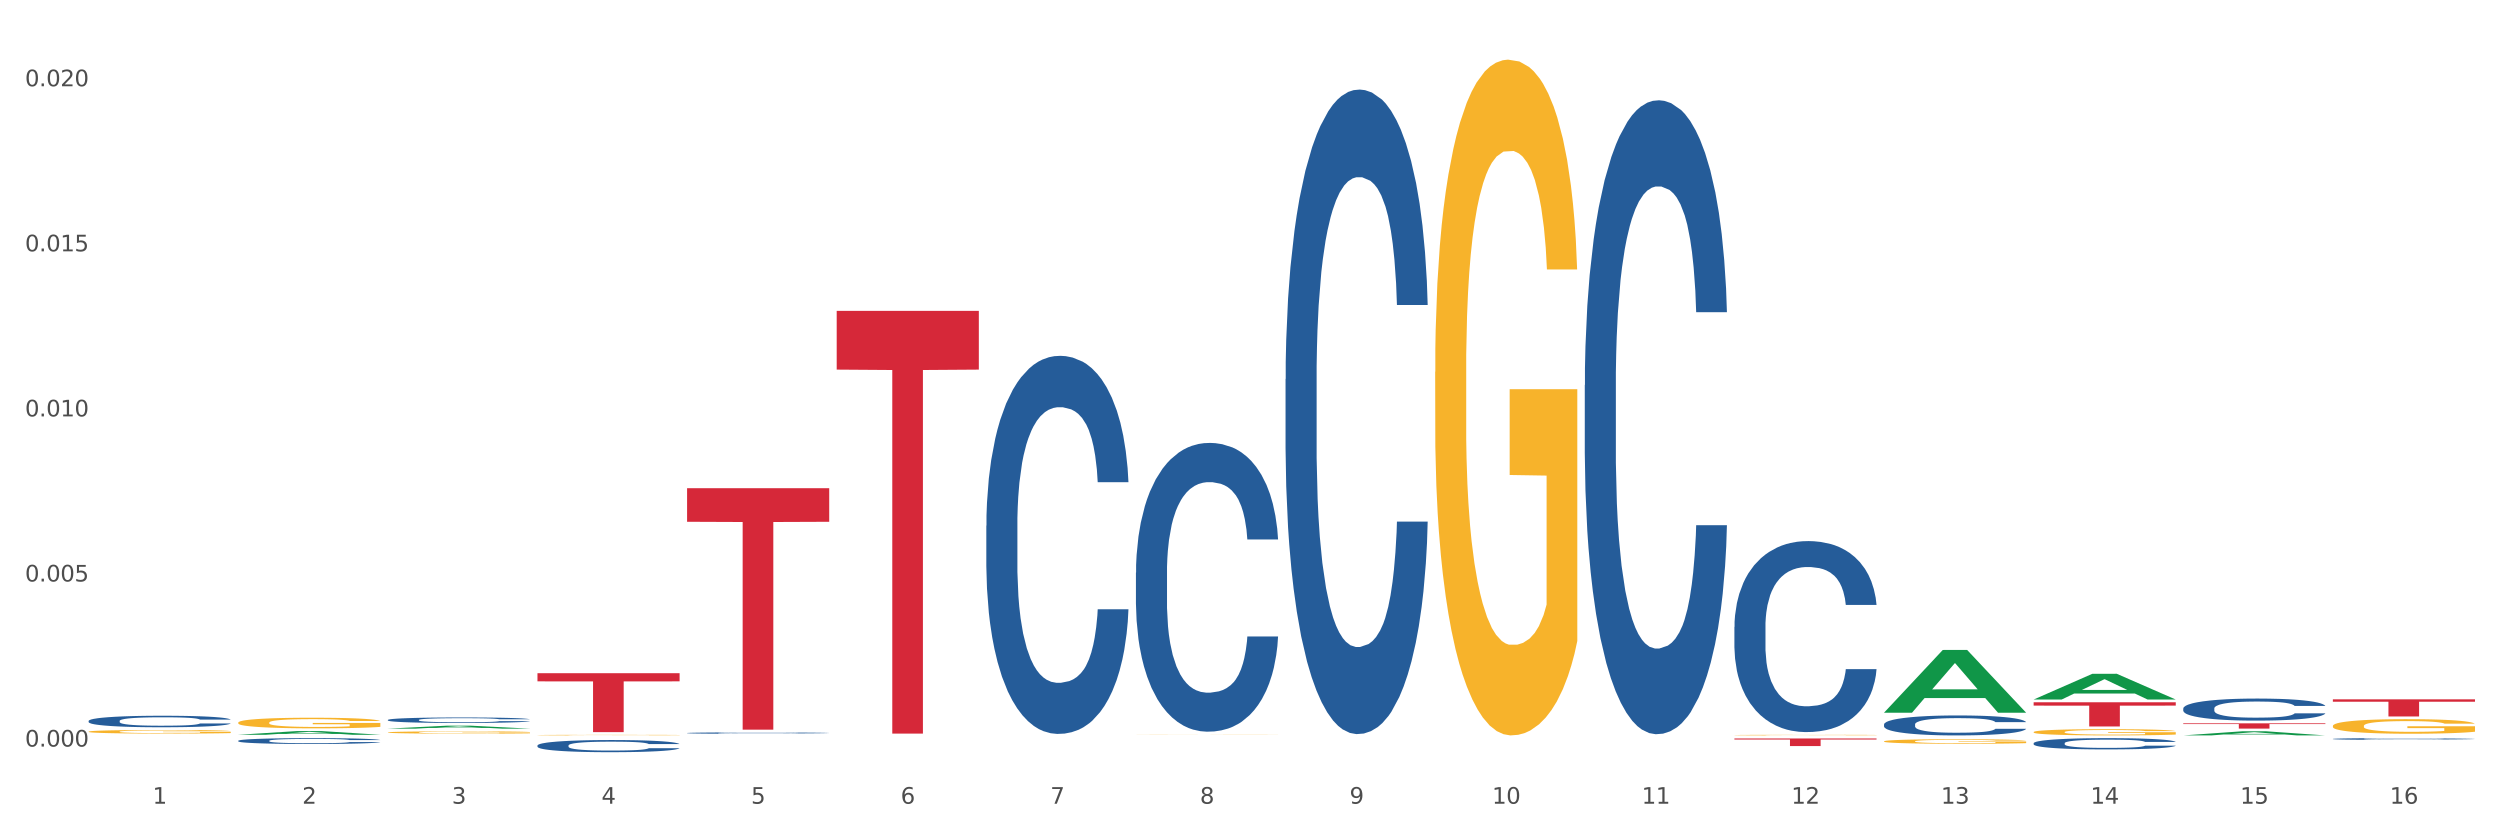 <?xml version="1.0" encoding="utf-8" standalone="no"?>
<!DOCTYPE svg PUBLIC "-//W3C//DTD SVG 1.1//EN"
  "http://www.w3.org/Graphics/SVG/1.1/DTD/svg11.dtd">
<svg xmlns:xlink="http://www.w3.org/1999/xlink" width="1080pt" height="360pt" viewBox="0 0 1080 360" xmlns="http://www.w3.org/2000/svg" version="1.1">
 <rect x="0" y="0" width="1080" height="360" fill="#333333" stroke="none"/>
 <defs>
  <style type="text/css">*{stroke-linejoin: round; stroke-linecap: butt}</style>
 </defs>
 <g id="figure_1">
  <g id="patch_1">
   <path d="M 0 360 
L 1080 360 
L 1080 0 
L 0 0 
z
" style="fill: #ffffff; stroke: #ffffff; stroke-linejoin: miter"/>
  </g>
  <g id="axes_1">
   <g id="matplotlib.axis_1">
    <g id="xtick_1">
     <g id="text_1">
      <!-- 1 -->
      <g style="fill: #4d4d4d" transform="translate(65.93 347.204) scale(0.096 -0.096)">
       <defs>
        <path id="DejaVuSans-31" d="M 794 531 
L 1825 531 
L 1825 4091 
L 703 3866 
L 703 4441 
L 1819 4666 
L 2450 4666 
L 2450 531 
L 3481 531 
L 3481 0 
L 794 0 
L 794 531 
z
" transform="scale(0.016)"/>
       </defs>
       <use xlink:href="#DejaVuSans-31"/>
      </g>
     </g>
    </g>
    <g id="xtick_2">
     <g id="text_2">
      <!-- 2 -->
      <g style="fill: #4d4d4d" transform="translate(130.565 347.204) scale(0.096 -0.096)">
       <defs>
        <path id="DejaVuSans-32" d="M 1228 531 
L 3431 531 
L 3431 0 
L 469 0 
L 469 531 
Q 828 903 1448 1529 
Q 2069 2156 2228 2338 
Q 2531 2678 2651 2914 
Q 2772 3150 2772 3378 
Q 2772 3750 2511 3984 
Q 2250 4219 1831 4219 
Q 1534 4219 1204 4116 
Q 875 4013 500 3803 
L 500 4441 
Q 881 4594 1212 4672 
Q 1544 4750 1819 4750 
Q 2544 4750 2975 4387 
Q 3406 4025 3406 3419 
Q 3406 3131 3298 2873 
Q 3191 2616 2906 2266 
Q 2828 2175 2409 1742 
Q 1991 1309 1228 531 
z
" transform="scale(0.016)"/>
       </defs>
       <use xlink:href="#DejaVuSans-32"/>
      </g>
     </g>
    </g>
    <g id="xtick_3">
     <g id="text_3">
      <!-- 3 -->
      <g style="fill: #4d4d4d" transform="translate(195.199 347.204) scale(0.096 -0.096)">
       <defs>
        <path id="DejaVuSans-33" d="M 2597 2516 
Q 3050 2419 3304 2112 
Q 3559 1806 3559 1356 
Q 3559 666 3084 287 
Q 2609 -91 1734 -91 
Q 1441 -91 1130 -33 
Q 819 25 488 141 
L 488 750 
Q 750 597 1062 519 
Q 1375 441 1716 441 
Q 2309 441 2620 675 
Q 2931 909 2931 1356 
Q 2931 1769 2642 2001 
Q 2353 2234 1838 2234 
L 1294 2234 
L 1294 2753 
L 1863 2753 
Q 2328 2753 2575 2939 
Q 2822 3125 2822 3475 
Q 2822 3834 2567 4026 
Q 2313 4219 1838 4219 
Q 1578 4219 1281 4162 
Q 984 4106 628 3988 
L 628 4550 
Q 988 4650 1302 4700 
Q 1616 4750 1894 4750 
Q 2613 4750 3031 4423 
Q 3450 4097 3450 3541 
Q 3450 3153 3228 2886 
Q 3006 2619 2597 2516 
z
" transform="scale(0.016)"/>
       </defs>
       <use xlink:href="#DejaVuSans-33"/>
      </g>
     </g>
    </g>
    <g id="xtick_4">
     <g id="text_4">
      <!-- 4 -->
      <g style="fill: #4d4d4d" transform="translate(259.833 347.204) scale(0.096 -0.096)">
       <defs>
        <path id="DejaVuSans-34" d="M 2419 4116 
L 825 1625 
L 2419 1625 
L 2419 4116 
z
M 2253 4666 
L 3047 4666 
L 3047 1625 
L 3713 1625 
L 3713 1100 
L 3047 1100 
L 3047 0 
L 2419 0 
L 2419 1100 
L 313 1100 
L 313 1709 
L 2253 4666 
z
" transform="scale(0.016)"/>
       </defs>
       <use xlink:href="#DejaVuSans-34"/>
      </g>
     </g>
    </g>
    <g id="xtick_5">
     <g id="text_5">
      <!-- 5 -->
      <g style="fill: #4d4d4d" transform="translate(324.467 347.204) scale(0.096 -0.096)">
       <defs>
        <path id="DejaVuSans-35" d="M 691 4666 
L 3169 4666 
L 3169 4134 
L 1269 4134 
L 1269 2991 
Q 1406 3038 1543 3061 
Q 1681 3084 1819 3084 
Q 2600 3084 3056 2656 
Q 3513 2228 3513 1497 
Q 3513 744 3044 326 
Q 2575 -91 1722 -91 
Q 1428 -91 1123 -41 
Q 819 9 494 109 
L 494 744 
Q 775 591 1075 516 
Q 1375 441 1709 441 
Q 2250 441 2565 725 
Q 2881 1009 2881 1497 
Q 2881 1984 2565 2268 
Q 2250 2553 1709 2553 
Q 1456 2553 1204 2497 
Q 953 2441 691 2322 
L 691 4666 
z
" transform="scale(0.016)"/>
       </defs>
       <use xlink:href="#DejaVuSans-35"/>
      </g>
     </g>
    </g>
    <g id="xtick_6">
     <g id="text_6">
      <!-- 6 -->
      <g style="fill: #4d4d4d" transform="translate(389.102 347.204) scale(0.096 -0.096)">
       <defs>
        <path id="DejaVuSans-36" d="M 2113 2584 
Q 1688 2584 1439 2293 
Q 1191 2003 1191 1497 
Q 1191 994 1439 701 
Q 1688 409 2113 409 
Q 2538 409 2786 701 
Q 3034 994 3034 1497 
Q 3034 2003 2786 2293 
Q 2538 2584 2113 2584 
z
M 3366 4563 
L 3366 3988 
Q 3128 4100 2886 4159 
Q 2644 4219 2406 4219 
Q 1781 4219 1451 3797 
Q 1122 3375 1075 2522 
Q 1259 2794 1537 2939 
Q 1816 3084 2150 3084 
Q 2853 3084 3261 2657 
Q 3669 2231 3669 1497 
Q 3669 778 3244 343 
Q 2819 -91 2113 -91 
Q 1303 -91 875 529 
Q 447 1150 447 2328 
Q 447 3434 972 4092 
Q 1497 4750 2381 4750 
Q 2619 4750 2861 4703 
Q 3103 4656 3366 4563 
z
" transform="scale(0.016)"/>
       </defs>
       <use xlink:href="#DejaVuSans-36"/>
      </g>
     </g>
    </g>
    <g id="xtick_7">
     <g id="text_7">
      <!-- 7 -->
      <g style="fill: #4d4d4d" transform="translate(453.736 347.204) scale(0.096 -0.096)">
       <defs>
        <path id="DejaVuSans-37" d="M 525 4666 
L 3525 4666 
L 3525 4397 
L 1831 0 
L 1172 0 
L 2766 4134 
L 525 4134 
L 525 4666 
z
" transform="scale(0.016)"/>
       </defs>
       <use xlink:href="#DejaVuSans-37"/>
      </g>
     </g>
    </g>
    <g id="xtick_8">
     <g id="text_8">
      <!-- 8 -->
      <g style="fill: #4d4d4d" transform="translate(518.37 347.204) scale(0.096 -0.096)">
       <defs>
        <path id="DejaVuSans-38" d="M 2034 2216 
Q 1584 2216 1326 1975 
Q 1069 1734 1069 1313 
Q 1069 891 1326 650 
Q 1584 409 2034 409 
Q 2484 409 2743 651 
Q 3003 894 3003 1313 
Q 3003 1734 2745 1975 
Q 2488 2216 2034 2216 
z
M 1403 2484 
Q 997 2584 770 2862 
Q 544 3141 544 3541 
Q 544 4100 942 4425 
Q 1341 4750 2034 4750 
Q 2731 4750 3128 4425 
Q 3525 4100 3525 3541 
Q 3525 3141 3298 2862 
Q 3072 2584 2669 2484 
Q 3125 2378 3379 2068 
Q 3634 1759 3634 1313 
Q 3634 634 3220 271 
Q 2806 -91 2034 -91 
Q 1263 -91 848 271 
Q 434 634 434 1313 
Q 434 1759 690 2068 
Q 947 2378 1403 2484 
z
M 1172 3481 
Q 1172 3119 1398 2916 
Q 1625 2713 2034 2713 
Q 2441 2713 2670 2916 
Q 2900 3119 2900 3481 
Q 2900 3844 2670 4047 
Q 2441 4250 2034 4250 
Q 1625 4250 1398 4047 
Q 1172 3844 1172 3481 
z
" transform="scale(0.016)"/>
       </defs>
       <use xlink:href="#DejaVuSans-38"/>
      </g>
     </g>
    </g>
    <g id="xtick_9">
     <g id="text_9">
      <!-- 9 -->
      <g style="fill: #4d4d4d" transform="translate(583.005 347.204) scale(0.096 -0.096)">
       <defs>
        <path id="DejaVuSans-39" d="M 703 97 
L 703 672 
Q 941 559 1184 500 
Q 1428 441 1663 441 
Q 2288 441 2617 861 
Q 2947 1281 2994 2138 
Q 2813 1869 2534 1725 
Q 2256 1581 1919 1581 
Q 1219 1581 811 2004 
Q 403 2428 403 3163 
Q 403 3881 828 4315 
Q 1253 4750 1959 4750 
Q 2769 4750 3195 4129 
Q 3622 3509 3622 2328 
Q 3622 1225 3098 567 
Q 2575 -91 1691 -91 
Q 1453 -91 1209 -44 
Q 966 3 703 97 
z
M 1959 2075 
Q 2384 2075 2632 2365 
Q 2881 2656 2881 3163 
Q 2881 3666 2632 3958 
Q 2384 4250 1959 4250 
Q 1534 4250 1286 3958 
Q 1038 3666 1038 3163 
Q 1038 2656 1286 2365 
Q 1534 2075 1959 2075 
z
" transform="scale(0.016)"/>
       </defs>
       <use xlink:href="#DejaVuSans-39"/>
      </g>
     </g>
    </g>
    <g id="xtick_10">
     <g id="text_10">
      <!-- 10 -->
      <g style="fill: #4d4d4d" transform="translate(644.585 347.204) scale(0.096 -0.096)">
       <defs>
        <path id="DejaVuSans-30" d="M 2034 4250 
Q 1547 4250 1301 3770 
Q 1056 3291 1056 2328 
Q 1056 1369 1301 889 
Q 1547 409 2034 409 
Q 2525 409 2770 889 
Q 3016 1369 3016 2328 
Q 3016 3291 2770 3770 
Q 2525 4250 2034 4250 
z
M 2034 4750 
Q 2819 4750 3233 4129 
Q 3647 3509 3647 2328 
Q 3647 1150 3233 529 
Q 2819 -91 2034 -91 
Q 1250 -91 836 529 
Q 422 1150 422 2328 
Q 422 3509 836 4129 
Q 1250 4750 2034 4750 
z
" transform="scale(0.016)"/>
       </defs>
       <use xlink:href="#DejaVuSans-31"/>
       <use xlink:href="#DejaVuSans-30" transform="translate(63.623 0)"/>
      </g>
     </g>
    </g>
    <g id="xtick_11">
     <g id="text_11">
      <!-- 11 -->
      <g style="fill: #4d4d4d" transform="translate(709.219 347.204) scale(0.096 -0.096)">
       <use xlink:href="#DejaVuSans-31"/>
       <use xlink:href="#DejaVuSans-31" transform="translate(63.623 0)"/>
      </g>
     </g>
    </g>
    <g id="xtick_12">
     <g id="text_12">
      <!-- 12 -->
      <g style="fill: #4d4d4d" transform="translate(773.854 347.204) scale(0.096 -0.096)">
       <use xlink:href="#DejaVuSans-31"/>
       <use xlink:href="#DejaVuSans-32" transform="translate(63.623 0)"/>
      </g>
     </g>
    </g>
    <g id="xtick_13">
     <g id="text_13">
      <!-- 13 -->
      <g style="fill: #4d4d4d" transform="translate(838.488 347.204) scale(0.096 -0.096)">
       <use xlink:href="#DejaVuSans-31"/>
       <use xlink:href="#DejaVuSans-33" transform="translate(63.623 0)"/>
      </g>
     </g>
    </g>
    <g id="xtick_14">
     <g id="text_14">
      <!-- 14 -->
      <g style="fill: #4d4d4d" transform="translate(903.122 347.204) scale(0.096 -0.096)">
       <use xlink:href="#DejaVuSans-31"/>
       <use xlink:href="#DejaVuSans-34" transform="translate(63.623 0)"/>
      </g>
     </g>
    </g>
    <g id="xtick_15">
     <g id="text_15">
      <!-- 15 -->
      <g style="fill: #4d4d4d" transform="translate(967.756 347.204) scale(0.096 -0.096)">
       <use xlink:href="#DejaVuSans-31"/>
       <use xlink:href="#DejaVuSans-35" transform="translate(63.623 0)"/>
      </g>
     </g>
    </g>
    <g id="xtick_16">
     <g id="text_16">
      <!-- 16 -->
      <g style="fill: #4d4d4d" transform="translate(1032.391 347.204) scale(0.096 -0.096)">
       <use xlink:href="#DejaVuSans-31"/>
       <use xlink:href="#DejaVuSans-36" transform="translate(63.623 0)"/>
      </g>
     </g>
    </g>
    <g id="xtick_17"/>
    <g id="xtick_18"/>
    <g id="xtick_19"/>
    <g id="xtick_20"/>
    <g id="xtick_21"/>
    <g id="xtick_22"/>
    <g id="xtick_23"/>
    <g id="xtick_24"/>
    <g id="xtick_25"/>
    <g id="xtick_26"/>
    <g id="xtick_27"/>
    <g id="xtick_28"/>
    <g id="xtick_29"/>
    <g id="xtick_30"/>
    <g id="xtick_31"/>
   </g>
   <g id="matplotlib.axis_2">
    <g id="ytick_1">
     <g id="text_17">
      <!-- 0.000 -->
      <g style="fill: #4d4d4d" transform="translate(10.8 322.522) scale(0.096 -0.096)">
       <defs>
        <path id="DejaVuSans-2e" d="M 684 794 
L 1344 794 
L 1344 0 
L 684 0 
L 684 794 
z
" transform="scale(0.016)"/>
       </defs>
       <use xlink:href="#DejaVuSans-30"/>
       <use xlink:href="#DejaVuSans-2e" transform="translate(63.623 0)"/>
       <use xlink:href="#DejaVuSans-30" transform="translate(95.41 0)"/>
       <use xlink:href="#DejaVuSans-30" transform="translate(159.033 0)"/>
       <use xlink:href="#DejaVuSans-30" transform="translate(222.656 0)"/>
      </g>
     </g>
    </g>
    <g id="ytick_2">
     <g id="text_18">
      <!-- 0.005 -->
      <g style="fill: #4d4d4d" transform="translate(10.8 251.208) scale(0.096 -0.096)">
       <use xlink:href="#DejaVuSans-30"/>
       <use xlink:href="#DejaVuSans-2e" transform="translate(63.623 0)"/>
       <use xlink:href="#DejaVuSans-30" transform="translate(95.41 0)"/>
       <use xlink:href="#DejaVuSans-30" transform="translate(159.033 0)"/>
       <use xlink:href="#DejaVuSans-35" transform="translate(222.656 0)"/>
      </g>
     </g>
    </g>
    <g id="ytick_3">
     <g id="text_19">
      <!-- 0.010 -->
      <g style="fill: #4d4d4d" transform="translate(10.8 179.894) scale(0.096 -0.096)">
       <use xlink:href="#DejaVuSans-30"/>
       <use xlink:href="#DejaVuSans-2e" transform="translate(63.623 0)"/>
       <use xlink:href="#DejaVuSans-30" transform="translate(95.41 0)"/>
       <use xlink:href="#DejaVuSans-31" transform="translate(159.033 0)"/>
       <use xlink:href="#DejaVuSans-30" transform="translate(222.656 0)"/>
      </g>
     </g>
    </g>
    <g id="ytick_4">
     <g id="text_20">
      <!-- 0.015 -->
      <g style="fill: #4d4d4d" transform="translate(10.8 108.58) scale(0.096 -0.096)">
       <use xlink:href="#DejaVuSans-30"/>
       <use xlink:href="#DejaVuSans-2e" transform="translate(63.623 0)"/>
       <use xlink:href="#DejaVuSans-30" transform="translate(95.41 0)"/>
       <use xlink:href="#DejaVuSans-31" transform="translate(159.033 0)"/>
       <use xlink:href="#DejaVuSans-35" transform="translate(222.656 0)"/>
      </g>
     </g>
    </g>
    <g id="ytick_5">
     <g id="text_21">
      <!-- 0.020 -->
      <g style="fill: #4d4d4d" transform="translate(10.8 37.266) scale(0.096 -0.096)">
       <use xlink:href="#DejaVuSans-30"/>
       <use xlink:href="#DejaVuSans-2e" transform="translate(63.623 0)"/>
       <use xlink:href="#DejaVuSans-30" transform="translate(95.41 0)"/>
       <use xlink:href="#DejaVuSans-32" transform="translate(159.033 0)"/>
       <use xlink:href="#DejaVuSans-30" transform="translate(222.656 0)"/>
      </g>
     </g>
    </g>
    <g id="ytick_6"/>
    <g id="ytick_7"/>
    <g id="ytick_8"/>
    <g id="ytick_9"/>
   </g>
   <g id="PolyCollection_1">
    <path d="M 38.283 311.435 
L 38.356 311.431 
L 38.356 311.303 
L 38.573 311.131 
L 39.372 310.812 
L 40.388 310.571 
L 42.13 310.289 
L 43.073 310.171 
L 44.307 310.039 
L 46.847 309.825 
L 49.751 309.643 
L 51.783 309.543 
L 53.307 309.479 
L 56.718 309.366 
L 58.678 309.316 
L 60.71 309.275 
L 62.452 309.247 
L 65.355 309.216 
L 67.678 309.202 
L 70.363 309.197 
L 72.613 309.202 
L 75.589 309.22 
L 79.944 309.275 
L 81.613 309.307 
L 83.863 309.361 
L 86.186 309.434 
L 88.073 309.507 
L 90.25 309.611 
L 92.5 309.748 
L 94.678 309.921 
L 96.202 310.08 
L 97.436 310.248 
L 98.524 310.453 
L 99.323 310.676 
L 99.686 310.862 
L 86.403 310.862 
L 86.041 310.694 
L 85.315 310.512 
L 84.589 310.389 
L 83.791 310.289 
L 82.557 310.175 
L 81.468 310.103 
L 79.654 310.016 
L 77.984 309.962 
L 76.605 309.93 
L 74.936 309.902 
L 71.379 309.875 
L 68.839 309.875 
L 67.242 309.884 
L 65.283 309.907 
L 63.613 309.939 
L 61.654 309.993 
L 60.13 310.053 
L 58.605 310.13 
L 57.734 310.184 
L 56.428 310.285 
L 55.557 310.366 
L 54.396 310.507 
L 53.743 310.608 
L 52.581 310.867 
L 52.073 311.058 
L 51.855 311.19 
L 51.71 311.335 
L 51.71 312.045 
L 52.146 312.363 
L 52.509 312.5 
L 53.089 312.655 
L 54.178 312.855 
L 55.775 313.05 
L 57.444 313.191 
L 58.823 313.278 
L 60.13 313.341 
L 61.436 313.391 
L 63.033 313.437 
L 64.339 313.464 
L 66.299 313.491 
L 68.621 313.505 
L 70.436 313.505 
L 74.137 313.482 
L 75.807 313.46 
L 77.404 313.428 
L 79.145 313.378 
L 80.524 313.323 
L 81.323 313.282 
L 82.629 313.196 
L 83.645 313.105 
L 84.516 313 
L 85.097 312.909 
L 85.75 312.773 
L 86.258 312.618 
L 86.403 312.536 
L 99.686 312.536 
L 99.395 312.7 
L 98.887 312.859 
L 97.871 313.073 
L 97.073 313.196 
L 95.839 313.346 
L 94.532 313.473 
L 92.718 313.614 
L 91.049 313.719 
L 89.307 313.81 
L 87.42 313.892 
L 84.008 314.006 
L 82.774 314.037 
L 80.162 314.092 
L 78.129 314.124 
L 75.154 314.156 
L 72.105 314.174 
L 68.912 314.178 
L 66.081 314.169 
L 62.96 314.142 
L 61.001 314.115 
L 58.823 314.074 
L 56.283 314.01 
L 53.888 313.933 
L 51.638 313.842 
L 49.533 313.737 
L 47.573 313.619 
L 45.033 313.423 
L 43.146 313.232 
L 41.767 313.055 
L 40.823 312.905 
L 39.88 312.714 
L 39.372 312.582 
L 38.573 312.263 
L 38.283 311.968 
L 38.283 311.435 
z
" clip-path="url(#pa316979427)" style="fill: #255c99"/>
    <path d="M 102.917 320.008 
L 102.99 320.006 
L 102.99 319.941 
L 103.208 319.854 
L 104.006 319.692 
L 105.022 319.57 
L 106.764 319.427 
L 107.708 319.367 
L 108.941 319.301 
L 111.482 319.192 
L 114.385 319.1 
L 116.417 319.049 
L 117.941 319.017 
L 121.353 318.96 
L 123.312 318.934 
L 125.344 318.913 
L 127.086 318.9 
L 129.99 318.883 
L 132.312 318.877 
L 134.998 318.874 
L 137.248 318.877 
L 140.223 318.886 
L 144.578 318.913 
L 146.247 318.93 
L 148.497 318.957 
L 150.82 318.994 
L 152.707 319.031 
L 154.884 319.084 
L 157.134 319.153 
L 159.312 319.241 
L 160.836 319.321 
L 162.07 319.407 
L 163.159 319.51 
L 163.957 319.623 
L 164.32 319.718 
L 151.038 319.718 
L 150.675 319.633 
L 149.949 319.54 
L 149.223 319.478 
L 148.425 319.427 
L 147.191 319.37 
L 146.102 319.333 
L 144.288 319.289 
L 142.618 319.261 
L 141.239 319.245 
L 139.57 319.232 
L 136.014 319.218 
L 133.473 319.218 
L 131.877 319.222 
L 129.917 319.234 
L 128.248 319.25 
L 126.288 319.278 
L 124.764 319.308 
L 123.24 319.347 
L 122.369 319.374 
L 121.062 319.425 
L 120.191 319.467 
L 119.03 319.538 
L 118.377 319.589 
L 117.216 319.72 
L 116.707 319.817 
L 116.49 319.884 
L 116.345 319.958 
L 116.345 320.317 
L 116.78 320.478 
L 117.143 320.548 
L 117.724 320.626 
L 118.812 320.727 
L 120.409 320.826 
L 122.078 320.898 
L 123.457 320.942 
L 124.764 320.974 
L 126.07 320.999 
L 127.667 321.022 
L 128.973 321.036 
L 130.933 321.05 
L 133.256 321.057 
L 135.07 321.057 
L 138.772 321.045 
L 140.441 321.034 
L 142.038 321.018 
L 143.78 320.992 
L 145.159 320.965 
L 145.957 320.944 
L 147.264 320.9 
L 148.28 320.854 
L 149.151 320.801 
L 149.731 320.755 
L 150.385 320.686 
L 150.893 320.607 
L 151.038 320.566 
L 164.32 320.566 
L 164.03 320.649 
L 163.521 320.73 
L 162.505 320.838 
L 161.707 320.9 
L 160.473 320.976 
L 159.167 321.041 
L 157.352 321.112 
L 155.683 321.165 
L 153.941 321.211 
L 152.054 321.253 
L 148.643 321.31 
L 147.409 321.327 
L 144.796 321.354 
L 142.764 321.37 
L 139.788 321.387 
L 136.74 321.396 
L 133.546 321.398 
L 130.715 321.393 
L 127.594 321.38 
L 125.635 321.366 
L 123.457 321.345 
L 120.917 321.313 
L 118.522 321.274 
L 116.272 321.227 
L 114.167 321.174 
L 112.208 321.115 
L 109.667 321.015 
L 107.78 320.919 
L 106.401 320.829 
L 105.458 320.753 
L 104.514 320.656 
L 104.006 320.589 
L 103.208 320.428 
L 102.917 320.278 
L 102.917 320.008 
z
" clip-path="url(#pa316979427)" style="fill: #255c99"/>
    <path d="M 167.552 311.01 
L 167.624 311.008 
L 167.624 310.947 
L 167.842 310.865 
L 168.64 310.713 
L 169.656 310.597 
L 171.398 310.462 
L 172.342 310.406 
L 173.576 310.343 
L 176.116 310.241 
L 179.019 310.154 
L 181.051 310.106 
L 182.576 310.075 
L 185.987 310.021 
L 187.947 309.997 
L 189.979 309.978 
L 191.721 309.965 
L 194.624 309.949 
L 196.946 309.943 
L 199.632 309.941 
L 201.882 309.943 
L 204.858 309.951 
L 209.212 309.978 
L 210.882 309.993 
L 213.132 310.019 
L 215.454 310.054 
L 217.341 310.088 
L 219.519 310.138 
L 221.769 310.204 
L 223.946 310.286 
L 225.47 310.362 
L 226.704 310.443 
L 227.793 310.541 
L 228.591 310.647 
L 228.954 310.736 
L 215.672 310.736 
L 215.309 310.656 
L 214.583 310.569 
L 213.858 310.51 
L 213.059 310.462 
L 211.825 310.408 
L 210.737 310.373 
L 208.922 310.332 
L 207.253 310.306 
L 205.874 310.291 
L 204.204 310.278 
L 200.648 310.265 
L 198.108 310.265 
L 196.511 310.269 
L 194.551 310.28 
L 192.882 310.295 
L 190.922 310.321 
L 189.398 310.349 
L 187.874 310.386 
L 187.003 310.412 
L 185.697 310.46 
L 184.826 310.499 
L 183.664 310.567 
L 183.011 310.615 
L 181.85 310.739 
L 181.342 310.83 
L 181.124 310.893 
L 180.979 310.963 
L 180.979 311.302 
L 181.414 311.454 
L 181.777 311.519 
L 182.358 311.593 
L 183.447 311.689 
L 185.043 311.782 
L 186.713 311.85 
L 188.092 311.891 
L 189.398 311.921 
L 190.705 311.945 
L 192.301 311.967 
L 193.608 311.98 
L 195.567 311.993 
L 197.89 312 
L 199.704 312 
L 203.406 311.989 
L 205.075 311.978 
L 206.672 311.963 
L 208.414 311.939 
L 209.793 311.913 
L 210.591 311.893 
L 211.898 311.852 
L 212.914 311.808 
L 213.785 311.758 
L 214.366 311.715 
L 215.019 311.65 
L 215.527 311.576 
L 215.672 311.537 
L 228.954 311.537 
L 228.664 311.615 
L 228.156 311.691 
L 227.14 311.793 
L 226.341 311.852 
L 225.107 311.924 
L 223.801 311.984 
L 221.987 312.052 
L 220.317 312.102 
L 218.575 312.145 
L 216.688 312.185 
L 213.277 312.239 
L 212.043 312.254 
L 209.43 312.28 
L 207.398 312.295 
L 204.422 312.311 
L 201.374 312.319 
L 198.18 312.321 
L 195.35 312.317 
L 192.229 312.304 
L 190.269 312.291 
L 188.092 312.271 
L 185.551 312.241 
L 183.156 312.204 
L 180.906 312.161 
L 178.801 312.111 
L 176.842 312.054 
L 174.302 311.961 
L 172.414 311.869 
L 171.035 311.784 
L 170.092 311.713 
L 169.148 311.621 
L 168.64 311.558 
L 167.842 311.406 
L 167.552 311.265 
L 167.552 311.01 
z
" clip-path="url(#pa316979427)" style="fill: #255c99"/>
    <path d="M 232.186 322.054 
L 232.258 322.05 
L 232.258 321.915 
L 232.476 321.733 
L 233.275 321.397 
L 234.291 321.142 
L 236.033 320.844 
L 236.976 320.72 
L 238.21 320.58 
L 240.75 320.355 
L 243.654 320.163 
L 245.686 320.057 
L 247.21 319.99 
L 250.621 319.87 
L 252.581 319.817 
L 254.613 319.774 
L 256.355 319.745 
L 259.258 319.711 
L 261.581 319.697 
L 264.266 319.692 
L 266.516 319.697 
L 269.492 319.716 
L 273.847 319.774 
L 275.516 319.807 
L 277.766 319.865 
L 280.089 319.942 
L 281.976 320.019 
L 284.153 320.129 
L 286.403 320.273 
L 288.58 320.455 
L 290.105 320.624 
L 291.338 320.801 
L 292.427 321.017 
L 293.226 321.253 
L 293.588 321.449 
L 280.306 321.449 
L 279.943 321.272 
L 279.218 321.08 
L 278.492 320.95 
L 277.693 320.844 
L 276.46 320.724 
L 275.371 320.648 
L 273.556 320.556 
L 271.887 320.499 
L 270.508 320.465 
L 268.839 320.436 
L 265.282 320.407 
L 262.742 320.407 
L 261.145 320.417 
L 259.186 320.441 
L 257.516 320.475 
L 255.557 320.532 
L 254.032 320.595 
L 252.508 320.676 
L 251.637 320.734 
L 250.331 320.84 
L 249.46 320.926 
L 248.299 321.075 
L 247.645 321.18 
L 246.484 321.454 
L 245.976 321.656 
L 245.758 321.795 
L 245.613 321.949 
L 245.613 322.698 
L 246.049 323.034 
L 246.412 323.178 
L 246.992 323.341 
L 248.081 323.552 
L 249.678 323.759 
L 251.347 323.908 
L 252.726 323.999 
L 254.032 324.066 
L 255.339 324.119 
L 256.936 324.167 
L 258.242 324.196 
L 260.202 324.225 
L 262.524 324.239 
L 264.339 324.239 
L 268.04 324.215 
L 269.71 324.191 
L 271.306 324.157 
L 273.048 324.104 
L 274.427 324.047 
L 275.226 324.004 
L 276.532 323.912 
L 277.548 323.816 
L 278.419 323.706 
L 279 323.61 
L 279.653 323.466 
L 280.161 323.303 
L 280.306 323.216 
L 293.588 323.216 
L 293.298 323.389 
L 292.79 323.557 
L 291.774 323.783 
L 290.976 323.912 
L 289.742 324.071 
L 288.435 324.205 
L 286.621 324.354 
L 284.951 324.465 
L 283.21 324.561 
L 281.322 324.647 
L 277.911 324.767 
L 276.677 324.801 
L 274.064 324.858 
L 272.032 324.892 
L 269.056 324.925 
L 266.008 324.945 
L 262.815 324.95 
L 259.984 324.94 
L 256.863 324.911 
L 254.903 324.882 
L 252.726 324.839 
L 250.186 324.772 
L 247.791 324.69 
L 245.541 324.594 
L 243.436 324.484 
L 241.476 324.359 
L 238.936 324.152 
L 237.049 323.951 
L 235.67 323.764 
L 234.726 323.605 
L 233.783 323.403 
L 233.275 323.264 
L 232.476 322.928 
L 232.186 322.616 
L 232.186 322.054 
z
" clip-path="url(#pa316979427)" style="fill: #255c99"/>
    <path d="M 426.089 227.109 
L 426.161 226.959 
L 426.161 222.783 
L 426.379 217.114 
L 427.177 206.672 
L 428.194 198.766 
L 429.936 189.518 
L 430.879 185.64 
L 432.113 181.314 
L 434.653 174.303 
L 437.556 168.336 
L 439.589 165.054 
L 441.113 162.966 
L 444.524 159.237 
L 446.484 157.596 
L 448.516 156.253 
L 450.258 155.358 
L 453.161 154.314 
L 455.484 153.867 
L 458.169 153.717 
L 460.419 153.867 
L 463.395 154.463 
L 467.75 156.253 
L 469.419 157.297 
L 471.669 159.087 
L 473.991 161.474 
L 475.879 163.861 
L 478.056 167.292 
L 480.306 171.767 
L 482.483 177.435 
L 484.008 182.656 
L 485.241 188.175 
L 486.33 194.888 
L 487.128 202.197 
L 487.491 208.313 
L 474.209 208.313 
L 473.846 202.794 
L 473.121 196.827 
L 472.395 192.8 
L 471.596 189.518 
L 470.362 185.789 
L 469.274 183.402 
L 467.459 180.568 
L 465.79 178.778 
L 464.411 177.734 
L 462.742 176.839 
L 459.185 175.944 
L 456.645 175.944 
L 455.048 176.242 
L 453.088 176.988 
L 451.419 178.032 
L 449.459 179.822 
L 447.935 181.761 
L 446.411 184.297 
L 445.54 186.087 
L 444.234 189.369 
L 443.363 192.054 
L 442.202 196.678 
L 441.548 199.96 
L 440.387 208.462 
L 439.879 214.728 
L 439.661 219.054 
L 439.516 223.827 
L 439.516 247.097 
L 439.952 257.539 
L 440.314 262.014 
L 440.895 267.086 
L 441.984 273.65 
L 443.581 280.064 
L 445.25 284.688 
L 446.629 287.522 
L 447.935 289.611 
L 449.242 291.251 
L 450.839 292.743 
L 452.145 293.638 
L 454.105 294.533 
L 456.427 294.981 
L 458.242 294.981 
L 461.943 294.235 
L 463.613 293.489 
L 465.209 292.445 
L 466.951 290.804 
L 468.33 289.014 
L 469.129 287.671 
L 470.435 284.837 
L 471.451 281.854 
L 472.322 278.423 
L 472.903 275.44 
L 473.556 270.964 
L 474.064 265.893 
L 474.209 263.208 
L 487.491 263.208 
L 487.201 268.578 
L 486.693 273.799 
L 485.677 280.81 
L 484.878 284.837 
L 483.645 289.76 
L 482.338 293.937 
L 480.524 298.561 
L 478.854 301.992 
L 477.112 304.975 
L 475.225 307.66 
L 471.814 311.389 
L 470.58 312.434 
L 467.967 314.224 
L 465.935 315.268 
L 462.959 316.312 
L 459.911 316.909 
L 456.717 317.058 
L 453.887 316.759 
L 450.766 315.864 
L 448.806 314.969 
L 446.629 313.627 
L 444.089 311.539 
L 441.693 309.003 
L 439.443 306.019 
L 437.339 302.588 
L 435.379 298.71 
L 432.839 292.296 
L 430.952 286.031 
L 429.573 280.213 
L 428.629 275.29 
L 427.686 269.025 
L 427.177 264.699 
L 426.379 254.257 
L 426.089 244.561 
L 426.089 227.109 
z
" clip-path="url(#pa316979427)" style="fill: #255c99"/>
    <path d="M 296.82 316.665 
L 296.893 316.664 
L 296.893 316.648 
L 297.11 316.627 
L 297.909 316.588 
L 298.925 316.558 
L 300.667 316.523 
L 301.61 316.509 
L 302.844 316.492 
L 305.385 316.466 
L 308.288 316.443 
L 310.32 316.431 
L 311.844 316.423 
L 315.255 316.409 
L 317.215 316.403 
L 319.247 316.398 
L 320.989 316.395 
L 323.892 316.391 
L 326.215 316.389 
L 328.9 316.388 
L 331.15 316.389 
L 334.126 316.391 
L 338.481 316.398 
L 340.15 316.402 
L 342.4 316.409 
L 344.723 316.418 
L 346.61 316.427 
L 348.787 316.44 
L 351.037 316.456 
L 353.215 316.478 
L 354.739 316.497 
L 355.973 316.518 
L 357.061 316.543 
L 357.86 316.571 
L 358.223 316.594 
L 344.941 316.594 
L 344.578 316.573 
L 343.852 316.551 
L 343.126 316.536 
L 342.328 316.523 
L 341.094 316.509 
L 340.005 316.5 
L 338.191 316.489 
L 336.521 316.483 
L 335.142 316.479 
L 333.473 316.475 
L 329.917 316.472 
L 327.376 316.472 
L 325.78 316.473 
L 323.82 316.476 
L 322.151 316.48 
L 320.191 316.487 
L 318.667 316.494 
L 317.143 316.504 
L 316.272 316.51 
L 314.965 316.523 
L 314.094 316.533 
L 312.933 316.55 
L 312.28 316.562 
L 311.118 316.594 
L 310.61 316.618 
L 310.393 316.634 
L 310.247 316.652 
L 310.247 316.74 
L 310.683 316.779 
L 311.046 316.796 
L 311.626 316.815 
L 312.715 316.84 
L 314.312 316.864 
L 315.981 316.881 
L 317.36 316.892 
L 318.667 316.9 
L 319.973 316.906 
L 321.57 316.912 
L 322.876 316.915 
L 324.836 316.918 
L 327.159 316.92 
L 328.973 316.92 
L 332.675 316.917 
L 334.344 316.915 
L 335.941 316.911 
L 337.683 316.904 
L 339.062 316.898 
L 339.86 316.893 
L 341.166 316.882 
L 342.183 316.871 
L 343.054 316.858 
L 343.634 316.847 
L 344.287 316.83 
L 344.795 316.811 
L 344.941 316.801 
L 358.223 316.801 
L 357.932 316.821 
L 357.424 316.84 
L 356.408 316.867 
L 355.61 316.882 
L 354.376 316.901 
L 353.07 316.916 
L 351.255 316.934 
L 349.586 316.947 
L 347.844 316.958 
L 345.957 316.968 
L 342.546 316.982 
L 341.312 316.986 
L 338.699 316.993 
L 336.667 316.997 
L 333.691 317 
L 330.642 317.003 
L 327.449 317.003 
L 324.618 317.002 
L 321.497 316.999 
L 319.538 316.995 
L 317.36 316.99 
L 314.82 316.983 
L 312.425 316.973 
L 310.175 316.962 
L 308.07 316.949 
L 306.11 316.934 
L 303.57 316.91 
L 301.683 316.886 
L 300.304 316.865 
L 299.36 316.846 
L 298.417 316.822 
L 297.909 316.806 
L 297.11 316.767 
L 296.82 316.73 
L 296.82 316.665 
z
" clip-path="url(#pa316979427)" style="fill: #255c99"/>
    <path d="M 296.82 210.916 
L 358.223 210.916 
L 358.223 225.41 
L 334.069 225.508 
L 334.069 315.216 
L 320.828 315.216 
L 320.828 225.508 
L 296.82 225.41 
L 296.82 211.014 
L 296.82 210.916 
z
" clip-path="url(#pa316979427)" style="fill: #d62839"/>
    <path d="M 749.26 319.015 
L 810.663 319.015 
L 810.663 319.472 
L 786.509 319.475 
L 786.509 322.303 
L 773.268 322.303 
L 773.268 319.475 
L 749.26 319.472 
L 749.26 319.018 
L 749.26 319.015 
z
" clip-path="url(#pa316979427)" style="fill: #d62839"/>
    <path d="M 943.163 312.484 
L 1004.566 312.484 
L 1004.566 312.799 
L 980.412 312.801 
L 980.412 314.747 
L 967.171 314.747 
L 967.171 312.801 
L 943.163 312.799 
L 943.163 312.486 
L 943.163 312.484 
z
" clip-path="url(#pa316979427)" style="fill: #d62839"/>
    <path d="M 361.454 134.295 
L 422.857 134.295 
L 422.857 159.673 
L 398.703 159.844 
L 398.703 316.915 
L 385.463 316.915 
L 385.463 159.844 
L 361.454 159.673 
L 361.454 134.466 
L 361.454 134.295 
z
" clip-path="url(#pa316979427)" style="fill: #d62839"/>
    <path d="M 878.529 303.38 
L 939.931 303.38 
L 939.931 304.832 
L 915.778 304.842 
L 915.778 313.83 
L 902.537 313.83 
L 902.537 304.842 
L 878.529 304.832 
L 878.529 303.39 
L 878.529 303.38 
z
" clip-path="url(#pa316979427)" style="fill: #d62839"/>
    <path d="M 878.529 321.063 
L 878.601 321.059 
L 878.601 320.934 
L 878.819 320.765 
L 879.618 320.454 
L 880.634 320.218 
L 882.376 319.942 
L 883.319 319.826 
L 884.553 319.697 
L 887.093 319.488 
L 889.996 319.31 
L 892.029 319.212 
L 893.553 319.15 
L 896.964 319.039 
L 898.924 318.99 
L 900.956 318.95 
L 902.698 318.923 
L 905.601 318.892 
L 907.924 318.879 
L 910.609 318.874 
L 912.859 318.879 
L 915.835 318.897 
L 920.19 318.95 
L 921.859 318.981 
L 924.109 319.034 
L 926.432 319.106 
L 928.319 319.177 
L 930.496 319.279 
L 932.746 319.413 
L 934.923 319.582 
L 936.448 319.737 
L 937.681 319.902 
L 938.77 320.102 
L 939.569 320.32 
L 939.931 320.503 
L 926.649 320.503 
L 926.286 320.338 
L 925.561 320.16 
L 924.835 320.04 
L 924.036 319.942 
L 922.803 319.831 
L 921.714 319.76 
L 919.899 319.675 
L 918.23 319.622 
L 916.851 319.591 
L 915.182 319.564 
L 911.625 319.537 
L 909.085 319.537 
L 907.488 319.546 
L 905.529 319.568 
L 903.859 319.6 
L 901.9 319.653 
L 900.375 319.711 
L 898.851 319.786 
L 897.98 319.84 
L 896.674 319.938 
L 895.803 320.018 
L 894.642 320.156 
L 893.988 320.254 
L 892.827 320.507 
L 892.319 320.694 
L 892.101 320.823 
L 891.956 320.966 
L 891.956 321.66 
L 892.392 321.971 
L 892.754 322.105 
L 893.335 322.256 
L 894.424 322.452 
L 896.021 322.643 
L 897.69 322.781 
L 899.069 322.866 
L 900.375 322.928 
L 901.682 322.977 
L 903.279 323.021 
L 904.585 323.048 
L 906.545 323.075 
L 908.867 323.088 
L 910.682 323.088 
L 914.383 323.066 
L 916.053 323.043 
L 917.649 323.012 
L 919.391 322.963 
L 920.77 322.91 
L 921.569 322.87 
L 922.875 322.785 
L 923.891 322.696 
L 924.762 322.594 
L 925.343 322.505 
L 925.996 322.372 
L 926.504 322.22 
L 926.649 322.14 
L 939.931 322.14 
L 939.641 322.3 
L 939.133 322.456 
L 938.117 322.665 
L 937.319 322.785 
L 936.085 322.932 
L 934.778 323.057 
L 932.964 323.195 
L 931.294 323.297 
L 929.552 323.386 
L 927.665 323.466 
L 924.254 323.577 
L 923.02 323.609 
L 920.407 323.662 
L 918.375 323.693 
L 915.399 323.724 
L 912.351 323.742 
L 909.158 323.747 
L 906.327 323.738 
L 903.206 323.711 
L 901.246 323.684 
L 899.069 323.644 
L 896.529 323.582 
L 894.134 323.506 
L 891.884 323.417 
L 889.779 323.315 
L 887.819 323.199 
L 885.279 323.008 
L 883.392 322.821 
L 882.013 322.647 
L 881.069 322.501 
L 880.126 322.314 
L 879.618 322.185 
L 878.819 321.873 
L 878.529 321.584 
L 878.529 321.063 
z
" clip-path="url(#pa316979427)" style="fill: #255c99"/>
    <path d="M 813.895 312.949 
L 813.967 312.941 
L 813.967 312.72 
L 814.185 312.421 
L 814.983 311.869 
L 815.999 311.451 
L 817.741 310.963 
L 818.685 310.758 
L 819.919 310.529 
L 822.459 310.159 
L 825.362 309.844 
L 827.394 309.67 
L 828.919 309.56 
L 832.33 309.363 
L 834.289 309.276 
L 836.322 309.205 
L 838.064 309.158 
L 840.967 309.103 
L 843.289 309.079 
L 845.975 309.071 
L 848.225 309.079 
L 851.201 309.111 
L 855.555 309.205 
L 857.225 309.26 
L 859.475 309.355 
L 861.797 309.481 
L 863.684 309.607 
L 865.862 309.788 
L 868.112 310.025 
L 870.289 310.324 
L 871.813 310.6 
L 873.047 310.892 
L 874.136 311.247 
L 874.934 311.633 
L 875.297 311.956 
L 862.015 311.956 
L 861.652 311.664 
L 860.926 311.349 
L 860.201 311.136 
L 859.402 310.963 
L 858.168 310.766 
L 857.08 310.64 
L 855.265 310.49 
L 853.596 310.395 
L 852.217 310.34 
L 850.547 310.293 
L 846.991 310.246 
L 844.451 310.246 
L 842.854 310.261 
L 840.894 310.301 
L 839.225 310.356 
L 837.265 310.45 
L 835.741 310.553 
L 834.217 310.687 
L 833.346 310.782 
L 832.04 310.955 
L 831.169 311.097 
L 830.007 311.341 
L 829.354 311.515 
L 828.193 311.964 
L 827.685 312.295 
L 827.467 312.523 
L 827.322 312.776 
L 827.322 314.005 
L 827.757 314.557 
L 828.12 314.793 
L 828.701 315.061 
L 829.79 315.408 
L 831.386 315.747 
L 833.056 315.991 
L 834.435 316.141 
L 835.741 316.252 
L 837.048 316.338 
L 838.644 316.417 
L 839.951 316.464 
L 841.91 316.512 
L 844.233 316.535 
L 846.047 316.535 
L 849.749 316.496 
L 851.418 316.456 
L 853.015 316.401 
L 854.757 316.315 
L 856.136 316.22 
L 856.934 316.149 
L 858.241 315.999 
L 859.257 315.842 
L 860.128 315.66 
L 860.709 315.503 
L 861.362 315.266 
L 861.87 314.998 
L 862.015 314.856 
L 875.297 314.856 
L 875.007 315.14 
L 874.499 315.416 
L 873.483 315.787 
L 872.684 315.999 
L 871.45 316.259 
L 870.144 316.48 
L 868.329 316.724 
L 866.66 316.906 
L 864.918 317.063 
L 863.031 317.205 
L 859.62 317.402 
L 858.386 317.457 
L 855.773 317.552 
L 853.741 317.607 
L 850.765 317.662 
L 847.717 317.694 
L 844.523 317.702 
L 841.693 317.686 
L 838.572 317.639 
L 836.612 317.591 
L 834.435 317.521 
L 831.894 317.41 
L 829.499 317.276 
L 827.249 317.119 
L 825.144 316.937 
L 823.185 316.732 
L 820.644 316.393 
L 818.757 316.062 
L 817.378 315.755 
L 816.435 315.495 
L 815.491 315.164 
L 814.983 314.935 
L 814.185 314.384 
L 813.895 313.871 
L 813.895 312.949 
z
" clip-path="url(#pa316979427)" style="fill: #255c99"/>
    <path d="M 749.26 270.822 
L 749.333 270.747 
L 749.333 268.637 
L 749.551 265.773 
L 750.349 260.498 
L 751.365 256.504 
L 753.107 251.832 
L 754.051 249.873 
L 755.284 247.687 
L 757.825 244.146 
L 760.728 241.131 
L 762.76 239.473 
L 764.284 238.418 
L 767.696 236.534 
L 769.655 235.705 
L 771.687 235.027 
L 773.429 234.575 
L 776.333 234.048 
L 778.655 233.821 
L 781.341 233.746 
L 783.591 233.821 
L 786.566 234.123 
L 790.921 235.027 
L 792.59 235.555 
L 794.84 236.459 
L 797.163 237.665 
L 799.05 238.87 
L 801.227 240.604 
L 803.477 242.864 
L 805.655 245.728 
L 807.179 248.366 
L 808.413 251.154 
L 809.502 254.545 
L 810.3 258.238 
L 810.663 261.327 
L 797.381 261.327 
L 797.018 258.539 
L 796.292 255.525 
L 795.566 253.49 
L 794.768 251.832 
L 793.534 249.948 
L 792.445 248.742 
L 790.631 247.311 
L 788.961 246.406 
L 787.582 245.879 
L 785.913 245.427 
L 782.357 244.975 
L 779.816 244.975 
L 778.22 245.125 
L 776.26 245.502 
L 774.591 246.03 
L 772.631 246.934 
L 771.107 247.913 
L 769.583 249.195 
L 768.712 250.099 
L 767.405 251.757 
L 766.534 253.113 
L 765.373 255.449 
L 764.72 257.107 
L 763.558 261.403 
L 763.05 264.568 
L 762.833 266.753 
L 762.688 269.165 
L 762.688 280.921 
L 763.123 286.196 
L 763.486 288.456 
L 764.067 291.019 
L 765.155 294.334 
L 766.752 297.575 
L 768.421 299.911 
L 769.8 301.343 
L 771.107 302.398 
L 772.413 303.227 
L 774.01 303.98 
L 775.316 304.432 
L 777.276 304.885 
L 779.599 305.111 
L 781.413 305.111 
L 785.115 304.734 
L 786.784 304.357 
L 788.381 303.83 
L 790.123 303.001 
L 791.502 302.096 
L 792.3 301.418 
L 793.607 299.986 
L 794.623 298.479 
L 795.494 296.746 
L 796.074 295.239 
L 796.727 292.978 
L 797.236 290.416 
L 797.381 289.059 
L 810.663 289.059 
L 810.373 291.772 
L 809.864 294.41 
L 808.848 297.952 
L 808.05 299.986 
L 806.816 302.473 
L 805.51 304.583 
L 803.695 306.919 
L 802.026 308.652 
L 800.284 310.16 
L 798.397 311.516 
L 794.986 313.4 
L 793.752 313.928 
L 791.139 314.832 
L 789.107 315.359 
L 786.131 315.887 
L 783.082 316.188 
L 779.889 316.264 
L 777.058 316.113 
L 773.937 315.661 
L 771.978 315.209 
L 769.8 314.53 
L 767.26 313.475 
L 764.865 312.194 
L 762.615 310.687 
L 760.51 308.954 
L 758.55 306.995 
L 756.01 303.754 
L 754.123 300.589 
L 752.744 297.65 
L 751.801 295.163 
L 750.857 291.998 
L 750.349 289.813 
L 749.551 284.538 
L 749.26 279.639 
L 749.26 270.822 
z
" clip-path="url(#pa316979427)" style="fill: #255c99"/>
    <path d="M 684.626 166.372 
L 684.699 166.122 
L 684.699 159.119 
L 684.916 149.614 
L 685.715 132.107 
L 686.731 118.851 
L 688.473 103.344 
L 689.416 96.841 
L 690.65 89.588 
L 693.19 77.833 
L 696.094 67.828 
L 698.126 62.326 
L 699.65 58.824 
L 703.061 52.571 
L 705.021 49.82 
L 707.053 47.569 
L 708.795 46.069 
L 711.698 44.318 
L 714.021 43.567 
L 716.706 43.317 
L 718.956 43.567 
L 721.932 44.568 
L 726.287 47.569 
L 727.956 49.32 
L 730.206 52.321 
L 732.529 56.323 
L 734.416 60.325 
L 736.593 66.077 
L 738.843 73.581 
L 741.021 83.085 
L 742.545 91.839 
L 743.779 101.093 
L 744.867 112.348 
L 745.666 124.603 
L 746.029 134.858 
L 732.746 134.858 
L 732.384 125.604 
L 731.658 115.599 
L 730.932 108.846 
L 730.134 103.344 
L 728.9 97.091 
L 727.811 93.089 
L 725.996 88.337 
L 724.327 85.336 
L 722.948 83.585 
L 721.279 82.085 
L 717.722 80.584 
L 715.182 80.584 
L 713.585 81.084 
L 711.626 82.335 
L 709.956 84.085 
L 707.997 87.087 
L 706.472 90.338 
L 704.948 94.59 
L 704.077 97.591 
L 702.771 103.094 
L 701.9 107.596 
L 700.739 115.349 
L 700.085 120.852 
L 698.924 135.108 
L 698.416 145.613 
L 698.198 152.866 
L 698.053 160.869 
L 698.053 199.887 
L 698.489 217.394 
L 698.852 224.898 
L 699.432 233.401 
L 700.521 244.406 
L 702.118 255.161 
L 703.787 262.914 
L 705.166 267.666 
L 706.472 271.168 
L 707.779 273.919 
L 709.376 276.42 
L 710.682 277.921 
L 712.642 279.422 
L 714.964 280.172 
L 716.779 280.172 
L 720.48 278.921 
L 722.15 277.671 
L 723.747 275.92 
L 725.488 273.169 
L 726.867 270.168 
L 727.666 267.917 
L 728.972 263.164 
L 729.988 258.162 
L 730.859 252.41 
L 731.44 247.408 
L 732.093 239.904 
L 732.601 231.4 
L 732.746 226.898 
L 746.029 226.898 
L 745.738 235.902 
L 745.23 244.656 
L 744.214 256.412 
L 743.416 263.164 
L 742.182 271.418 
L 740.875 278.421 
L 739.061 286.175 
L 737.392 291.927 
L 735.65 296.929 
L 733.763 301.431 
L 730.351 307.684 
L 729.117 309.435 
L 726.505 312.436 
L 724.472 314.187 
L 721.497 315.938 
L 718.448 316.938 
L 715.255 317.188 
L 712.424 316.688 
L 709.303 315.187 
L 707.343 313.687 
L 705.166 311.436 
L 702.626 307.934 
L 700.231 303.682 
L 697.981 298.68 
L 695.876 292.928 
L 693.916 286.425 
L 691.376 275.67 
L 689.489 265.165 
L 688.11 255.411 
L 687.166 247.157 
L 686.223 236.653 
L 685.715 229.4 
L 684.916 211.892 
L 684.626 195.635 
L 684.626 166.372 
z
" clip-path="url(#pa316979427)" style="fill: #255c99"/>
    <path d="M 555.357 163.801 
L 555.43 163.546 
L 555.43 156.426 
L 555.648 146.763 
L 556.446 128.963 
L 557.462 115.486 
L 559.204 99.72 
L 560.148 93.108 
L 561.381 85.734 
L 563.922 73.782 
L 566.825 63.61 
L 568.857 58.016 
L 570.381 54.456 
L 573.793 48.099 
L 575.752 45.302 
L 577.785 43.013 
L 579.526 41.487 
L 582.43 39.707 
L 584.752 38.944 
L 587.438 38.69 
L 589.688 38.944 
L 592.663 39.961 
L 597.018 43.013 
L 598.688 44.793 
L 600.938 47.844 
L 603.26 51.913 
L 605.147 55.982 
L 607.325 61.83 
L 609.575 69.459 
L 611.752 79.122 
L 613.276 88.022 
L 614.51 97.431 
L 615.599 108.874 
L 616.397 121.334 
L 616.76 131.76 
L 603.478 131.76 
L 603.115 122.351 
L 602.389 112.18 
L 601.663 105.314 
L 600.865 99.72 
L 599.631 93.362 
L 598.542 89.294 
L 596.728 84.462 
L 595.059 81.411 
L 593.68 79.631 
L 592.01 78.105 
L 588.454 76.579 
L 585.913 76.579 
L 584.317 77.088 
L 582.357 78.359 
L 580.688 80.139 
L 578.728 83.191 
L 577.204 86.497 
L 575.68 90.819 
L 574.809 93.871 
L 573.502 99.465 
L 572.631 104.043 
L 571.47 111.926 
L 570.817 117.52 
L 569.656 132.014 
L 569.148 142.695 
L 568.93 150.069 
L 568.785 158.206 
L 568.785 197.876 
L 569.22 215.676 
L 569.583 223.304 
L 570.164 231.95 
L 571.252 243.139 
L 572.849 254.074 
L 574.518 261.957 
L 575.897 266.788 
L 577.204 270.348 
L 578.51 273.145 
L 580.107 275.688 
L 581.414 277.214 
L 583.373 278.74 
L 585.696 279.503 
L 587.51 279.503 
L 591.212 278.231 
L 592.881 276.96 
L 594.478 275.18 
L 596.22 272.382 
L 597.599 269.331 
L 598.397 267.042 
L 599.704 262.211 
L 600.72 257.125 
L 601.591 251.276 
L 602.171 246.191 
L 602.825 238.562 
L 603.333 229.916 
L 603.478 225.339 
L 616.76 225.339 
L 616.47 234.493 
L 615.962 243.393 
L 614.945 255.345 
L 614.147 262.211 
L 612.913 270.602 
L 611.607 277.723 
L 609.792 285.606 
L 608.123 291.454 
L 606.381 296.54 
L 604.494 301.117 
L 601.083 307.474 
L 599.849 309.254 
L 597.236 312.306 
L 595.204 314.086 
L 592.228 315.866 
L 589.18 316.883 
L 585.986 317.137 
L 583.155 316.629 
L 580.035 315.103 
L 578.075 313.577 
L 575.897 311.289 
L 573.357 307.729 
L 570.962 303.406 
L 568.712 298.32 
L 566.607 292.471 
L 564.648 285.86 
L 562.107 274.925 
L 560.22 264.245 
L 558.841 254.328 
L 557.898 245.936 
L 556.954 235.256 
L 556.446 227.882 
L 555.648 210.081 
L 555.357 193.553 
L 555.357 163.801 
z
" clip-path="url(#pa316979427)" style="fill: #255c99"/>
    <path d="M 490.723 247.391 
L 490.796 247.277 
L 490.796 244.086 
L 491.013 239.757 
L 491.812 231.782 
L 492.828 225.743 
L 494.57 218.679 
L 495.513 215.717 
L 496.747 212.413 
L 499.287 207.058 
L 502.191 202.5 
L 504.223 199.994 
L 505.747 198.399 
L 509.158 195.55 
L 511.118 194.297 
L 513.15 193.272 
L 514.892 192.588 
L 517.795 191.791 
L 520.118 191.449 
L 522.803 191.335 
L 525.053 191.449 
L 528.029 191.905 
L 532.384 193.272 
L 534.053 194.069 
L 536.303 195.436 
L 538.626 197.259 
L 540.513 199.082 
L 542.69 201.703 
L 544.94 205.121 
L 547.118 209.45 
L 548.642 213.438 
L 549.876 217.654 
L 550.964 222.781 
L 551.763 228.363 
L 552.126 233.035 
L 538.844 233.035 
L 538.481 228.819 
L 537.755 224.262 
L 537.029 221.186 
L 536.231 218.679 
L 534.997 215.831 
L 533.908 214.008 
L 532.094 211.843 
L 530.424 210.476 
L 529.045 209.678 
L 527.376 208.995 
L 523.819 208.311 
L 521.279 208.311 
L 519.682 208.539 
L 517.723 209.109 
L 516.053 209.906 
L 514.094 211.273 
L 512.57 212.754 
L 511.045 214.691 
L 510.174 216.059 
L 508.868 218.565 
L 507.997 220.616 
L 506.836 224.148 
L 506.183 226.654 
L 505.021 233.149 
L 504.513 237.934 
L 504.296 241.238 
L 504.15 244.884 
L 504.15 262.658 
L 504.586 270.633 
L 504.949 274.051 
L 505.529 277.925 
L 506.618 282.938 
L 508.215 287.837 
L 509.884 291.369 
L 511.263 293.534 
L 512.57 295.129 
L 513.876 296.382 
L 515.473 297.522 
L 516.779 298.205 
L 518.739 298.889 
L 521.061 299.231 
L 522.876 299.231 
L 526.578 298.661 
L 528.247 298.091 
L 529.844 297.294 
L 531.586 296.04 
L 532.965 294.673 
L 533.763 293.648 
L 535.069 291.483 
L 536.085 289.204 
L 536.956 286.584 
L 537.537 284.305 
L 538.19 280.887 
L 538.698 277.013 
L 538.844 274.963 
L 552.126 274.963 
L 551.835 279.064 
L 551.327 283.052 
L 550.311 288.407 
L 549.513 291.483 
L 548.279 295.243 
L 546.972 298.433 
L 545.158 301.965 
L 543.489 304.586 
L 541.747 306.864 
L 539.86 308.915 
L 536.448 311.763 
L 535.215 312.561 
L 532.602 313.928 
L 530.569 314.726 
L 527.594 315.523 
L 524.545 315.979 
L 521.352 316.093 
L 518.521 315.865 
L 515.4 315.181 
L 513.441 314.498 
L 511.263 313.472 
L 508.723 311.877 
L 506.328 309.94 
L 504.078 307.662 
L 501.973 305.041 
L 500.013 302.079 
L 497.473 297.18 
L 495.586 292.395 
L 494.207 287.951 
L 493.263 284.191 
L 492.32 279.406 
L 491.812 276.102 
L 491.013 268.127 
L 490.723 260.721 
L 490.723 247.391 
z
" clip-path="url(#pa316979427)" style="fill: #255c99"/>
    <path d="M 1007.797 319.213 
L 1007.87 319.213 
L 1007.87 319.193 
L 1008.088 319.167 
L 1008.886 319.119 
L 1009.902 319.082 
L 1011.644 319.04 
L 1012.588 319.022 
L 1013.822 319.002 
L 1016.362 318.969 
L 1019.265 318.942 
L 1021.297 318.927 
L 1022.821 318.917 
L 1026.233 318.9 
L 1028.192 318.892 
L 1030.225 318.886 
L 1031.967 318.882 
L 1034.87 318.877 
L 1037.192 318.875 
L 1039.878 318.874 
L 1042.128 318.875 
L 1045.103 318.878 
L 1049.458 318.886 
L 1051.128 318.891 
L 1053.378 318.899 
L 1055.7 318.91 
L 1057.587 318.921 
L 1059.765 318.937 
L 1062.015 318.958 
L 1064.192 318.984 
L 1065.716 319.008 
L 1066.95 319.033 
L 1068.039 319.064 
L 1068.837 319.098 
L 1069.2 319.127 
L 1055.918 319.127 
L 1055.555 319.101 
L 1054.829 319.073 
L 1054.103 319.055 
L 1053.305 319.04 
L 1052.071 319.022 
L 1050.982 319.011 
L 1049.168 318.998 
L 1047.499 318.99 
L 1046.12 318.985 
L 1044.45 318.981 
L 1040.894 318.977 
L 1038.354 318.977 
L 1036.757 318.978 
L 1034.797 318.982 
L 1033.128 318.987 
L 1031.168 318.995 
L 1029.644 319.004 
L 1028.12 319.016 
L 1027.249 319.024 
L 1025.942 319.039 
L 1025.071 319.051 
L 1023.91 319.073 
L 1023.257 319.088 
L 1022.096 319.127 
L 1021.588 319.156 
L 1021.37 319.176 
L 1021.225 319.198 
L 1021.225 319.306 
L 1021.66 319.354 
L 1022.023 319.375 
L 1022.604 319.398 
L 1023.692 319.428 
L 1025.289 319.458 
L 1026.959 319.479 
L 1028.338 319.492 
L 1029.644 319.502 
L 1030.95 319.51 
L 1032.547 319.517 
L 1033.854 319.521 
L 1035.813 319.525 
L 1038.136 319.527 
L 1039.95 319.527 
L 1043.652 319.523 
L 1045.321 319.52 
L 1046.918 319.515 
L 1048.66 319.508 
L 1050.039 319.499 
L 1050.837 319.493 
L 1052.144 319.48 
L 1053.16 319.466 
L 1054.031 319.45 
L 1054.611 319.437 
L 1055.265 319.416 
L 1055.773 319.393 
L 1055.918 319.38 
L 1069.2 319.38 
L 1068.91 319.405 
L 1068.402 319.429 
L 1067.386 319.461 
L 1066.587 319.48 
L 1065.353 319.503 
L 1064.047 319.522 
L 1062.232 319.543 
L 1060.563 319.559 
L 1058.821 319.573 
L 1056.934 319.586 
L 1053.523 319.603 
L 1052.289 319.608 
L 1049.676 319.616 
L 1047.644 319.621 
L 1044.668 319.625 
L 1041.62 319.628 
L 1038.426 319.629 
L 1035.596 319.628 
L 1032.475 319.623 
L 1030.515 319.619 
L 1028.338 319.613 
L 1025.797 319.603 
L 1023.402 319.592 
L 1021.152 319.578 
L 1019.047 319.562 
L 1017.088 319.544 
L 1014.547 319.515 
L 1012.66 319.486 
L 1011.281 319.459 
L 1010.338 319.436 
L 1009.394 319.407 
L 1008.886 319.387 
L 1008.088 319.339 
L 1007.797 319.294 
L 1007.797 319.213 
z
" clip-path="url(#pa316979427)" style="fill: #255c99"/>
    <path d="M 943.163 306.062 
L 943.236 306.053 
L 943.236 305.809 
L 943.453 305.478 
L 944.252 304.869 
L 945.268 304.407 
L 947.01 303.868 
L 947.953 303.641 
L 949.187 303.389 
L 951.728 302.979 
L 954.631 302.631 
L 956.663 302.44 
L 958.187 302.318 
L 961.598 302.1 
L 963.558 302.004 
L 965.59 301.926 
L 967.332 301.874 
L 970.235 301.813 
L 972.558 301.787 
L 975.243 301.778 
L 977.493 301.787 
L 980.469 301.821 
L 984.824 301.926 
L 986.493 301.987 
L 988.743 302.091 
L 991.066 302.231 
L 992.953 302.37 
L 995.13 302.57 
L 997.38 302.831 
L 999.558 303.162 
L 1001.082 303.467 
L 1002.316 303.789 
L 1003.404 304.181 
L 1004.203 304.608 
L 1004.566 304.965 
L 991.284 304.965 
L 990.921 304.642 
L 990.195 304.294 
L 989.469 304.059 
L 988.671 303.868 
L 987.437 303.65 
L 986.348 303.511 
L 984.534 303.345 
L 982.864 303.241 
L 981.485 303.18 
L 979.816 303.127 
L 976.26 303.075 
L 973.719 303.075 
L 972.122 303.093 
L 970.163 303.136 
L 968.494 303.197 
L 966.534 303.302 
L 965.01 303.415 
L 963.485 303.563 
L 962.615 303.667 
L 961.308 303.859 
L 960.437 304.016 
L 959.276 304.285 
L 958.623 304.477 
L 957.461 304.973 
L 956.953 305.339 
L 956.736 305.591 
L 956.59 305.87 
L 956.59 307.228 
L 957.026 307.838 
L 957.389 308.099 
L 957.969 308.395 
L 959.058 308.778 
L 960.655 309.152 
L 962.324 309.422 
L 963.703 309.588 
L 965.01 309.71 
L 966.316 309.805 
L 967.913 309.893 
L 969.219 309.945 
L 971.179 309.997 
L 973.502 310.023 
L 975.316 310.023 
L 979.018 309.98 
L 980.687 309.936 
L 982.284 309.875 
L 984.026 309.779 
L 985.405 309.675 
L 986.203 309.596 
L 987.509 309.431 
L 988.526 309.257 
L 989.397 309.057 
L 989.977 308.883 
L 990.63 308.621 
L 991.138 308.325 
L 991.284 308.169 
L 1004.566 308.169 
L 1004.275 308.482 
L 1003.767 308.787 
L 1002.751 309.196 
L 1001.953 309.431 
L 1000.719 309.718 
L 999.413 309.962 
L 997.598 310.232 
L 995.929 310.432 
L 994.187 310.606 
L 992.3 310.763 
L 988.888 310.981 
L 987.655 311.042 
L 985.042 311.146 
L 983.009 311.207 
L 980.034 311.268 
L 976.985 311.303 
L 973.792 311.312 
L 970.961 311.294 
L 967.84 311.242 
L 965.881 311.19 
L 963.703 311.111 
L 961.163 310.99 
L 958.768 310.842 
L 956.518 310.667 
L 954.413 310.467 
L 952.453 310.241 
L 949.913 309.866 
L 948.026 309.501 
L 946.647 309.161 
L 945.703 308.874 
L 944.76 308.508 
L 944.252 308.256 
L 943.453 307.646 
L 943.163 307.08 
L 943.163 306.062 
z
" clip-path="url(#pa316979427)" style="fill: #255c99"/>
    <path d="M 878.529 302.187 
L 878.592 302.176 
L 903.913 291.076 
L 914.421 291.066 
L 939.931 302.208 
L 927.777 302.208 
L 922.27 299.613 
L 896.127 299.613 
L 895.937 299.655 
L 890.619 302.208 
L 878.529 302.208 
L 878.529 302.187 
L 899.418 298.065 
L 918.979 298.054 
L 909.293 293.44 
L 909.167 293.42 
L 909.04 293.451 
L 899.355 298.054 
L 899.418 298.065 
L 878.529 302.187 
z
" clip-path="url(#pa316979427)" style="fill: #109648"/>
    <path d="M 167.552 314.769 
L 167.615 314.768 
L 192.936 313.495 
L 203.444 313.494 
L 228.954 314.771 
L 216.8 314.771 
L 211.293 314.474 
L 185.149 314.474 
L 184.96 314.479 
L 179.642 314.771 
L 167.552 314.771 
L 167.552 314.769 
L 188.441 314.296 
L 208.001 314.295 
L 198.316 313.766 
L 198.19 313.764 
L 198.063 313.767 
L 188.378 314.295 
L 188.441 314.296 
L 167.552 314.769 
z
" clip-path="url(#pa316979427)" style="fill: #109648"/>
    <path d="M 1007.797 302.116 
L 1069.2 302.116 
L 1069.2 303.143 
L 1045.046 303.15 
L 1045.046 309.505 
L 1031.806 309.505 
L 1031.806 303.15 
L 1007.797 303.143 
L 1007.797 302.123 
L 1007.797 302.116 
z
" clip-path="url(#pa316979427)" style="fill: #d62839"/>
    <path d="M 232.186 290.809 
L 293.588 290.809 
L 293.588 294.347 
L 269.435 294.371 
L 269.435 316.271 
L 256.194 316.271 
L 256.194 294.371 
L 232.186 294.347 
L 232.186 290.833 
L 232.186 290.809 
z
" clip-path="url(#pa316979427)" style="fill: #d62839"/>
    <path d="M 167.552 316.404 
L 167.624 316.403 
L 167.624 316.37 
L 167.769 316.342 
L 168.494 316.274 
L 169.581 316.217 
L 170.379 316.187 
L 171.176 316.163 
L 172.119 316.138 
L 173.279 316.113 
L 175.381 316.076 
L 176.686 316.056 
L 178.281 316.036 
L 181.18 316.007 
L 183.283 315.991 
L 185.458 315.977 
L 189.01 315.961 
L 191.33 315.954 
L 193.794 315.948 
L 196.767 315.945 
L 199.014 315.944 
L 203.944 315.946 
L 208.148 315.955 
L 210.178 315.961 
L 212.788 315.972 
L 214.165 315.979 
L 216.413 315.994 
L 218.732 316.013 
L 220.327 316.029 
L 222.72 316.06 
L 224.532 316.091 
L 226.199 316.129 
L 227.069 316.156 
L 227.722 316.18 
L 228.302 316.208 
L 228.882 316.253 
L 215.833 316.253 
L 215.325 316.221 
L 214.528 316.191 
L 213.368 316.162 
L 212.353 316.144 
L 210.613 316.121 
L 209.018 316.106 
L 207.351 316.096 
L 205.321 316.086 
L 203.726 316.082 
L 201.479 316.078 
L 197.057 316.079 
L 194.084 316.086 
L 192.055 316.096 
L 190.75 316.104 
L 189.59 316.113 
L 188.285 316.126 
L 186.763 316.145 
L 185.675 316.162 
L 184.588 316.184 
L 183.718 316.206 
L 182.92 316.231 
L 182.268 316.258 
L 181.76 316.286 
L 181.325 316.321 
L 180.963 316.378 
L 180.963 316.503 
L 181.108 316.531 
L 181.47 316.568 
L 181.905 316.597 
L 182.63 316.63 
L 183.283 316.653 
L 184.515 316.686 
L 185.893 316.713 
L 186.98 316.73 
L 188.067 316.745 
L 189.952 316.765 
L 192.055 316.781 
L 193.867 316.791 
L 196.332 316.8 
L 197.999 316.804 
L 199.449 316.806 
L 203.001 316.806 
L 205.539 316.803 
L 208.366 316.797 
L 210.541 316.788 
L 212.353 316.778 
L 214.383 316.762 
L 215.688 316.747 
L 215.688 316.557 
L 199.739 316.556 
L 199.739 316.429 
L 228.954 316.429 
L 228.954 316.8 
L 227.722 316.819 
L 226.344 316.837 
L 224.894 316.852 
L 222.72 316.871 
L 220.11 316.889 
L 217.79 316.902 
L 215.325 316.913 
L 212.425 316.923 
L 208.656 316.932 
L 206.336 316.936 
L 203.436 316.938 
L 200.029 316.939 
L 197.057 316.938 
L 194.157 316.933 
L 191.112 316.925 
L 188.14 316.913 
L 185.893 316.901 
L 183.645 316.887 
L 181.253 316.868 
L 179.368 316.849 
L 177.918 316.833 
L 176.323 316.812 
L 174.584 316.785 
L 173.279 316.76 
L 172.119 316.735 
L 170.886 316.702 
L 170.016 316.674 
L 169.146 316.638 
L 168.639 316.612 
L 168.059 316.571 
L 167.624 316.514 
L 167.552 316.404 
z
" clip-path="url(#pa316979427)" style="fill: #f7b32b"/>
    <path d="M 102.917 312.178 
L 102.99 312.174 
L 102.99 312.023 
L 103.135 311.893 
L 103.86 311.578 
L 104.947 311.318 
L 105.745 311.18 
L 106.542 311.067 
L 107.484 310.953 
L 108.644 310.836 
L 110.747 310.664 
L 112.052 310.576 
L 113.646 310.484 
L 116.546 310.35 
L 118.649 310.274 
L 120.823 310.211 
L 124.376 310.136 
L 126.695 310.102 
L 129.16 310.077 
L 132.132 310.06 
L 134.38 310.056 
L 139.309 310.069 
L 143.514 310.106 
L 145.544 310.136 
L 148.154 310.186 
L 149.531 310.219 
L 151.778 310.287 
L 154.098 310.375 
L 155.693 310.45 
L 158.085 310.593 
L 159.898 310.735 
L 161.565 310.912 
L 162.435 311.033 
L 163.087 311.146 
L 163.667 311.276 
L 164.247 311.482 
L 151.198 311.482 
L 150.691 311.335 
L 149.894 311.197 
L 148.734 311.062 
L 147.719 310.979 
L 145.979 310.874 
L 144.384 310.807 
L 142.717 310.756 
L 140.687 310.714 
L 139.092 310.693 
L 136.845 310.677 
L 132.422 310.681 
L 129.45 310.714 
L 127.42 310.756 
L 126.115 310.794 
L 124.956 310.836 
L 123.651 310.895 
L 122.128 310.983 
L 121.041 311.062 
L 119.953 311.163 
L 119.083 311.264 
L 118.286 311.381 
L 117.634 311.507 
L 117.126 311.637 
L 116.691 311.796 
L 116.329 312.061 
L 116.329 312.635 
L 116.474 312.765 
L 116.836 312.937 
L 117.271 313.067 
L 117.996 313.222 
L 118.649 313.327 
L 119.881 313.478 
L 121.258 313.604 
L 122.346 313.684 
L 123.433 313.751 
L 125.318 313.843 
L 127.42 313.919 
L 129.233 313.965 
L 131.697 314.007 
L 133.365 314.023 
L 134.815 314.032 
L 138.367 314.032 
L 140.904 314.019 
L 143.732 313.99 
L 145.906 313.952 
L 147.719 313.906 
L 149.749 313.831 
L 151.053 313.759 
L 151.053 312.883 
L 135.105 312.879 
L 135.105 312.296 
L 164.32 312.296 
L 164.32 314.007 
L 163.087 314.095 
L 161.71 314.174 
L 160.26 314.246 
L 158.085 314.334 
L 155.476 314.418 
L 153.156 314.476 
L 150.691 314.527 
L 147.791 314.573 
L 144.022 314.615 
L 141.702 314.632 
L 138.802 314.644 
L 135.395 314.648 
L 132.422 314.64 
L 129.523 314.619 
L 126.478 314.581 
L 123.506 314.527 
L 121.258 314.472 
L 119.011 314.405 
L 116.619 314.317 
L 114.734 314.233 
L 113.284 314.158 
L 111.689 314.061 
L 109.949 313.935 
L 108.644 313.822 
L 107.484 313.705 
L 106.252 313.554 
L 105.382 313.424 
L 104.512 313.26 
L 104.005 313.139 
L 103.425 312.95 
L 102.99 312.686 
L 102.917 312.178 
z
" clip-path="url(#pa316979427)" style="fill: #f7b32b"/>
    <path d="M 38.283 316.071 
L 38.355 316.07 
L 38.355 316.019 
L 38.5 315.974 
L 39.225 315.868 
L 40.313 315.779 
L 41.11 315.732 
L 41.908 315.694 
L 42.85 315.656 
L 44.01 315.616 
L 46.112 315.557 
L 47.417 315.527 
L 49.012 315.496 
L 51.912 315.45 
L 54.014 315.425 
L 56.189 315.403 
L 59.741 315.378 
L 62.061 315.366 
L 64.526 315.358 
L 67.498 315.352 
L 69.745 315.351 
L 74.675 315.355 
L 78.88 315.368 
L 80.91 315.378 
L 83.519 315.395 
L 84.897 315.406 
L 87.144 315.429 
L 89.464 315.459 
L 91.059 315.485 
L 93.451 315.533 
L 95.263 315.581 
L 96.931 315.641 
L 97.801 315.683 
L 98.453 315.721 
L 99.033 315.765 
L 99.613 315.835 
L 86.564 315.835 
L 86.057 315.785 
L 85.259 315.738 
L 84.099 315.693 
L 83.084 315.664 
L 81.345 315.628 
L 79.75 315.606 
L 78.082 315.589 
L 76.052 315.574 
L 74.458 315.567 
L 72.21 315.562 
L 67.788 315.563 
L 64.816 315.574 
L 62.786 315.589 
L 61.481 315.601 
L 60.321 315.616 
L 59.016 315.636 
L 57.494 315.665 
L 56.407 315.693 
L 55.319 315.727 
L 54.449 315.761 
L 53.652 315.801 
L 52.999 315.843 
L 52.492 315.888 
L 52.057 315.942 
L 51.694 316.031 
L 51.694 316.226 
L 51.839 316.271 
L 52.202 316.329 
L 52.637 316.373 
L 53.362 316.426 
L 54.014 316.461 
L 55.247 316.513 
L 56.624 316.555 
L 57.711 316.582 
L 58.799 316.605 
L 60.684 316.637 
L 62.786 316.662 
L 64.598 316.678 
L 67.063 316.692 
L 68.731 316.698 
L 70.18 316.701 
L 73.733 316.701 
L 76.27 316.696 
L 79.097 316.686 
L 81.272 316.674 
L 83.084 316.658 
L 85.114 316.632 
L 86.419 316.608 
L 86.419 316.31 
L 70.47 316.309 
L 70.47 316.111 
L 99.686 316.111 
L 99.686 316.692 
L 98.453 316.722 
L 97.076 316.749 
L 95.626 316.773 
L 93.451 316.803 
L 90.841 316.832 
L 88.521 316.852 
L 86.057 316.869 
L 83.157 316.884 
L 79.387 316.898 
L 77.067 316.904 
L 74.168 316.908 
L 70.76 316.91 
L 67.788 316.907 
L 64.888 316.9 
L 61.844 316.887 
L 58.871 316.869 
L 56.624 316.85 
L 54.377 316.827 
L 51.984 316.797 
L 50.1 316.769 
L 48.65 316.743 
L 47.055 316.711 
L 45.315 316.668 
L 44.01 316.629 
L 42.85 316.59 
L 41.618 316.538 
L 40.748 316.494 
L 39.878 316.439 
L 39.37 316.397 
L 38.79 316.333 
L 38.355 316.244 
L 38.283 316.071 
z
" clip-path="url(#pa316979427)" style="fill: #f7b32b"/>
    <path d="M 232.186 317.563 
L 232.258 317.562 
L 232.258 317.554 
L 232.403 317.547 
L 233.128 317.529 
L 234.216 317.514 
L 235.013 317.506 
L 235.811 317.5 
L 236.753 317.494 
L 237.913 317.487 
L 240.015 317.477 
L 241.32 317.472 
L 242.915 317.467 
L 245.815 317.46 
L 247.917 317.455 
L 250.092 317.452 
L 253.644 317.448 
L 255.964 317.446 
L 258.429 317.444 
L 261.401 317.443 
L 263.648 317.443 
L 268.578 317.444 
L 272.783 317.446 
L 274.812 317.448 
L 277.422 317.45 
L 278.8 317.452 
L 281.047 317.456 
L 283.367 317.461 
L 284.962 317.465 
L 287.354 317.473 
L 289.166 317.481 
L 290.834 317.491 
L 291.704 317.498 
L 292.356 317.505 
L 292.936 317.512 
L 293.516 317.523 
L 280.467 317.523 
L 279.96 317.515 
L 279.162 317.507 
L 278.002 317.5 
L 276.987 317.495 
L 275.247 317.489 
L 273.653 317.485 
L 271.985 317.483 
L 269.955 317.48 
L 268.36 317.479 
L 266.113 317.478 
L 261.691 317.478 
L 258.719 317.48 
L 256.689 317.483 
L 255.384 317.485 
L 254.224 317.487 
L 252.919 317.49 
L 251.397 317.495 
L 250.309 317.5 
L 249.222 317.506 
L 248.352 317.511 
L 247.555 317.518 
L 246.902 317.525 
L 246.395 317.532 
L 245.96 317.541 
L 245.597 317.556 
L 245.597 317.588 
L 245.742 317.596 
L 246.105 317.605 
L 246.54 317.613 
L 247.265 317.621 
L 247.917 317.627 
L 249.15 317.636 
L 250.527 317.643 
L 251.614 317.647 
L 252.702 317.651 
L 254.587 317.656 
L 256.689 317.661 
L 258.501 317.663 
L 260.966 317.666 
L 262.633 317.667 
L 264.083 317.667 
L 267.636 317.667 
L 270.173 317.666 
L 273 317.665 
L 275.175 317.663 
L 276.987 317.66 
L 279.017 317.656 
L 280.322 317.652 
L 280.322 317.602 
L 264.373 317.602 
L 264.373 317.569 
L 293.588 317.569 
L 293.588 317.666 
L 292.356 317.671 
L 290.979 317.675 
L 289.529 317.679 
L 287.354 317.684 
L 284.744 317.689 
L 282.424 317.692 
L 279.96 317.695 
L 277.06 317.698 
L 273.29 317.7 
L 270.97 317.701 
L 268.071 317.702 
L 264.663 317.702 
L 261.691 317.701 
L 258.791 317.7 
L 255.746 317.698 
L 252.774 317.695 
L 250.527 317.692 
L 248.28 317.688 
L 245.887 317.683 
L 244.002 317.678 
L 242.553 317.674 
L 240.958 317.669 
L 239.218 317.662 
L 237.913 317.655 
L 236.753 317.649 
L 235.521 317.64 
L 234.651 317.633 
L 233.781 317.624 
L 233.273 317.617 
L 232.693 317.606 
L 232.258 317.591 
L 232.186 317.563 
z
" clip-path="url(#pa316979427)" style="fill: #f7b32b"/>
    <path d="M 490.723 317.295 
L 490.796 317.295 
L 490.796 317.293 
L 490.941 317.291 
L 491.665 317.287 
L 492.753 317.283 
L 493.55 317.281 
L 494.348 317.279 
L 495.29 317.278 
L 496.45 317.276 
L 498.552 317.274 
L 499.857 317.273 
L 501.452 317.271 
L 504.352 317.269 
L 506.454 317.268 
L 508.629 317.268 
L 512.181 317.266 
L 514.501 317.266 
L 516.966 317.266 
L 519.938 317.265 
L 522.186 317.265 
L 527.115 317.266 
L 531.32 317.266 
L 533.35 317.266 
L 535.959 317.267 
L 537.337 317.268 
L 539.584 317.269 
L 541.904 317.27 
L 543.499 317.271 
L 545.891 317.273 
L 547.703 317.275 
L 549.371 317.277 
L 550.241 317.279 
L 550.893 317.281 
L 551.473 317.282 
L 552.053 317.285 
L 539.004 317.285 
L 538.497 317.283 
L 537.699 317.281 
L 536.539 317.279 
L 535.524 317.278 
L 533.785 317.277 
L 532.19 317.276 
L 530.522 317.275 
L 528.493 317.275 
L 526.898 317.274 
L 524.65 317.274 
L 520.228 317.274 
L 517.256 317.275 
L 515.226 317.275 
L 513.921 317.276 
L 512.761 317.276 
L 511.456 317.277 
L 509.934 317.278 
L 508.847 317.279 
L 507.759 317.281 
L 506.889 317.282 
L 506.092 317.284 
L 505.439 317.286 
L 504.932 317.287 
L 504.497 317.29 
L 504.134 317.293 
L 504.134 317.301 
L 504.279 317.303 
L 504.642 317.305 
L 505.077 317.307 
L 505.802 317.309 
L 506.454 317.311 
L 507.687 317.313 
L 509.064 317.315 
L 510.152 317.316 
L 511.239 317.317 
L 513.124 317.318 
L 515.226 317.319 
L 517.038 317.32 
L 519.503 317.32 
L 521.171 317.321 
L 522.621 317.321 
L 526.173 317.321 
L 528.71 317.321 
L 531.537 317.32 
L 533.712 317.32 
L 535.524 317.319 
L 537.554 317.318 
L 538.859 317.317 
L 538.859 317.305 
L 522.91 317.305 
L 522.91 317.297 
L 552.126 317.297 
L 552.126 317.32 
L 550.893 317.322 
L 549.516 317.323 
L 548.066 317.324 
L 545.891 317.325 
L 543.281 317.326 
L 540.962 317.327 
L 538.497 317.328 
L 535.597 317.328 
L 531.827 317.329 
L 529.507 317.329 
L 526.608 317.329 
L 523.2 317.329 
L 520.228 317.329 
L 517.328 317.329 
L 514.284 317.328 
L 511.311 317.328 
L 509.064 317.327 
L 506.817 317.326 
L 504.424 317.325 
L 502.54 317.324 
L 501.09 317.322 
L 499.495 317.321 
L 497.755 317.319 
L 496.45 317.318 
L 495.29 317.316 
L 494.058 317.314 
L 493.188 317.312 
L 492.318 317.31 
L 491.81 317.308 
L 491.231 317.306 
L 490.796 317.302 
L 490.723 317.295 
z
" clip-path="url(#pa316979427)" style="fill: #f7b32b"/>
    <path d="M 619.992 160.666 
L 620.064 160.4 
L 620.064 150.801 
L 620.209 142.536 
L 620.934 122.54 
L 622.021 106.01 
L 622.819 97.212 
L 623.616 90.013 
L 624.559 82.815 
L 625.719 75.35 
L 627.821 64.419 
L 629.126 58.82 
L 630.721 52.954 
L 633.621 44.422 
L 635.723 39.623 
L 637.898 35.624 
L 641.45 30.825 
L 643.77 28.692 
L 646.235 27.093 
L 649.207 26.026 
L 651.454 25.759 
L 656.384 26.559 
L 660.588 28.959 
L 662.618 30.825 
L 665.228 34.025 
L 666.605 36.157 
L 668.853 40.423 
L 671.173 46.022 
L 672.767 50.821 
L 675.16 59.886 
L 676.972 68.951 
L 678.639 80.149 
L 679.509 87.881 
L 680.162 95.079 
L 680.742 103.344 
L 681.322 116.408 
L 668.273 116.408 
L 667.765 107.077 
L 666.968 98.279 
L 665.808 89.747 
L 664.793 84.415 
L 663.053 77.749 
L 661.458 73.483 
L 659.791 70.284 
L 657.761 67.618 
L 656.166 66.285 
L 653.919 65.218 
L 649.497 65.485 
L 646.525 67.618 
L 644.495 70.284 
L 643.19 72.684 
L 642.03 75.35 
L 640.725 79.082 
L 639.203 84.681 
L 638.115 89.747 
L 637.028 96.146 
L 636.158 102.544 
L 635.36 110.01 
L 634.708 118.008 
L 634.201 126.273 
L 633.766 136.404 
L 633.403 153.201 
L 633.403 189.727 
L 633.548 197.992 
L 633.911 208.923 
L 634.346 217.188 
L 635.07 227.053 
L 635.723 233.718 
L 636.955 243.317 
L 638.333 251.315 
L 639.42 256.381 
L 640.508 260.646 
L 642.392 266.512 
L 644.495 271.311 
L 646.307 274.244 
L 648.772 276.91 
L 650.439 277.976 
L 651.889 278.51 
L 655.441 278.51 
L 657.979 277.71 
L 660.806 275.843 
L 662.981 273.444 
L 664.793 270.511 
L 666.823 265.712 
L 668.128 261.18 
L 668.128 205.457 
L 652.179 205.191 
L 652.179 168.131 
L 681.394 168.131 
L 681.394 276.91 
L 680.162 282.509 
L 678.784 287.574 
L 677.335 292.107 
L 675.16 297.706 
L 672.55 303.038 
L 670.23 306.771 
L 667.765 309.97 
L 664.866 312.903 
L 661.096 315.569 
L 658.776 316.635 
L 655.876 317.435 
L 652.469 317.702 
L 649.497 317.169 
L 646.597 315.836 
L 643.552 313.436 
L 640.58 309.97 
L 638.333 306.504 
L 636.085 302.238 
L 633.693 296.639 
L 631.808 291.307 
L 630.358 286.508 
L 628.763 280.376 
L 627.024 272.377 
L 625.719 265.179 
L 624.559 257.714 
L 623.326 248.116 
L 622.456 239.851 
L 621.587 229.453 
L 621.079 221.721 
L 620.499 209.723 
L 620.064 192.926 
L 619.992 160.666 
z
" clip-path="url(#pa316979427)" style="fill: #f7b32b"/>
    <path d="M 749.26 317.559 
L 749.333 317.559 
L 749.333 317.55 
L 749.478 317.542 
L 750.203 317.524 
L 751.29 317.509 
L 752.088 317.501 
L 752.885 317.495 
L 753.827 317.488 
L 754.987 317.481 
L 757.09 317.471 
L 758.395 317.466 
L 759.989 317.461 
L 762.889 317.453 
L 764.991 317.449 
L 767.166 317.445 
L 770.719 317.441 
L 773.038 317.439 
L 775.503 317.437 
L 778.475 317.436 
L 780.723 317.436 
L 785.652 317.437 
L 789.857 317.439 
L 791.887 317.441 
L 794.497 317.444 
L 795.874 317.446 
L 798.121 317.449 
L 800.441 317.455 
L 802.036 317.459 
L 804.428 317.467 
L 806.241 317.475 
L 807.908 317.486 
L 808.778 317.493 
L 809.43 317.499 
L 810.01 317.507 
L 810.59 317.519 
L 797.541 317.519 
L 797.034 317.51 
L 796.236 317.502 
L 795.077 317.494 
L 794.062 317.49 
L 792.322 317.483 
L 790.727 317.48 
L 789.06 317.477 
L 787.03 317.474 
L 785.435 317.473 
L 783.188 317.472 
L 778.765 317.472 
L 775.793 317.474 
L 773.763 317.477 
L 772.458 317.479 
L 771.298 317.481 
L 769.994 317.485 
L 768.471 317.49 
L 767.384 317.494 
L 766.296 317.5 
L 765.426 317.506 
L 764.629 317.513 
L 763.977 317.52 
L 763.469 317.528 
L 763.034 317.537 
L 762.672 317.552 
L 762.672 317.585 
L 762.817 317.593 
L 763.179 317.603 
L 763.614 317.61 
L 764.339 317.619 
L 764.991 317.625 
L 766.224 317.634 
L 767.601 317.641 
L 768.689 317.646 
L 769.776 317.65 
L 771.661 317.655 
L 773.763 317.66 
L 775.576 317.662 
L 778.04 317.665 
L 779.708 317.666 
L 781.158 317.666 
L 784.71 317.666 
L 787.247 317.665 
L 790.074 317.664 
L 792.249 317.662 
L 794.062 317.659 
L 796.091 317.654 
L 797.396 317.65 
L 797.396 317.6 
L 781.448 317.599 
L 781.448 317.566 
L 810.663 317.566 
L 810.663 317.665 
L 809.43 317.67 
L 808.053 317.674 
L 806.603 317.679 
L 804.428 317.684 
L 801.819 317.688 
L 799.499 317.692 
L 797.034 317.695 
L 794.134 317.697 
L 790.364 317.7 
L 788.045 317.701 
L 785.145 317.702 
L 781.738 317.702 
L 778.765 317.701 
L 775.866 317.7 
L 772.821 317.698 
L 769.849 317.695 
L 767.601 317.692 
L 765.354 317.688 
L 762.962 317.683 
L 761.077 317.678 
L 759.627 317.673 
L 758.032 317.668 
L 756.292 317.661 
L 754.987 317.654 
L 753.827 317.647 
L 752.595 317.638 
L 751.725 317.631 
L 750.855 317.621 
L 750.348 317.614 
L 749.768 317.604 
L 749.333 317.588 
L 749.26 317.559 
z
" clip-path="url(#pa316979427)" style="fill: #f7b32b"/>
    <path d="M 813.895 320.257 
L 813.967 320.255 
L 813.967 320.191 
L 814.112 320.135 
L 814.837 320.001 
L 815.924 319.89 
L 816.722 319.831 
L 817.519 319.783 
L 818.462 319.735 
L 819.622 319.685 
L 821.724 319.612 
L 823.029 319.574 
L 824.624 319.535 
L 827.523 319.478 
L 829.626 319.445 
L 831.801 319.419 
L 835.353 319.386 
L 837.673 319.372 
L 840.137 319.361 
L 843.11 319.354 
L 845.357 319.352 
L 850.287 319.358 
L 854.491 319.374 
L 856.521 319.386 
L 859.131 319.408 
L 860.508 319.422 
L 862.756 319.451 
L 865.075 319.488 
L 866.67 319.52 
L 869.063 319.581 
L 870.875 319.642 
L 872.542 319.717 
L 873.412 319.769 
L 874.065 319.817 
L 874.645 319.873 
L 875.225 319.96 
L 862.176 319.96 
L 861.668 319.898 
L 860.871 319.839 
L 859.711 319.781 
L 858.696 319.746 
L 856.956 319.701 
L 855.361 319.672 
L 853.694 319.651 
L 851.664 319.633 
L 850.069 319.624 
L 847.822 319.617 
L 843.4 319.619 
L 840.427 319.633 
L 838.398 319.651 
L 837.093 319.667 
L 835.933 319.685 
L 834.628 319.71 
L 833.105 319.747 
L 832.018 319.781 
L 830.931 319.824 
L 830.061 319.867 
L 829.263 319.917 
L 828.611 319.971 
L 828.103 320.026 
L 827.668 320.094 
L 827.306 320.207 
L 827.306 320.452 
L 827.451 320.507 
L 827.813 320.581 
L 828.248 320.636 
L 828.973 320.702 
L 829.626 320.747 
L 830.858 320.811 
L 832.236 320.865 
L 833.323 320.899 
L 834.41 320.927 
L 836.295 320.967 
L 838.398 320.999 
L 840.21 321.019 
L 842.675 321.036 
L 844.342 321.044 
L 845.792 321.047 
L 849.344 321.047 
L 851.881 321.042 
L 854.709 321.029 
L 856.884 321.013 
L 858.696 320.993 
L 860.726 320.961 
L 862.031 320.931 
L 862.031 320.557 
L 846.082 320.555 
L 846.082 320.307 
L 875.297 320.307 
L 875.297 321.036 
L 874.065 321.074 
L 872.687 321.108 
L 871.237 321.138 
L 869.063 321.176 
L 866.453 321.212 
L 864.133 321.237 
L 861.668 321.258 
L 858.768 321.278 
L 854.999 321.296 
L 852.679 321.303 
L 849.779 321.308 
L 846.372 321.31 
L 843.4 321.306 
L 840.5 321.297 
L 837.455 321.281 
L 834.483 321.258 
L 832.236 321.235 
L 829.988 321.206 
L 827.596 321.169 
L 825.711 321.133 
L 824.261 321.101 
L 822.666 321.06 
L 820.926 321.006 
L 819.622 320.958 
L 818.462 320.908 
L 817.229 320.843 
L 816.359 320.788 
L 815.489 320.718 
L 814.982 320.666 
L 814.402 320.586 
L 813.967 320.473 
L 813.895 320.257 
z
" clip-path="url(#pa316979427)" style="fill: #f7b32b"/>
    <path d="M 878.529 316.25 
L 878.601 316.247 
L 878.601 316.159 
L 878.746 316.082 
L 879.471 315.897 
L 880.559 315.745 
L 881.356 315.663 
L 882.154 315.597 
L 883.096 315.53 
L 884.256 315.461 
L 886.358 315.36 
L 887.663 315.308 
L 889.258 315.254 
L 892.158 315.175 
L 894.26 315.131 
L 896.435 315.094 
L 899.987 315.05 
L 902.307 315.03 
L 904.772 315.015 
L 907.744 315.005 
L 909.991 315.003 
L 914.921 315.01 
L 919.126 315.032 
L 921.155 315.05 
L 923.765 315.079 
L 925.143 315.099 
L 927.39 315.138 
L 929.71 315.19 
L 931.305 315.234 
L 933.697 315.318 
L 935.509 315.402 
L 937.177 315.506 
L 938.047 315.577 
L 938.699 315.644 
L 939.279 315.72 
L 939.859 315.841 
L 926.81 315.841 
L 926.303 315.754 
L 925.505 315.673 
L 924.345 315.594 
L 923.33 315.545 
L 921.59 315.483 
L 919.996 315.444 
L 918.328 315.414 
L 916.298 315.39 
L 914.703 315.377 
L 912.456 315.367 
L 908.034 315.37 
L 905.062 315.39 
L 903.032 315.414 
L 901.727 315.437 
L 900.567 315.461 
L 899.262 315.496 
L 897.74 315.547 
L 896.652 315.594 
L 895.565 315.653 
L 894.695 315.713 
L 893.898 315.782 
L 893.245 315.856 
L 892.738 315.932 
L 892.303 316.026 
L 891.94 316.181 
L 891.94 316.519 
L 892.085 316.595 
L 892.448 316.696 
L 892.883 316.773 
L 893.608 316.864 
L 894.26 316.925 
L 895.492 317.014 
L 896.87 317.088 
L 897.957 317.135 
L 899.045 317.174 
L 900.93 317.229 
L 903.032 317.273 
L 904.844 317.3 
L 907.309 317.325 
L 908.976 317.335 
L 910.426 317.339 
L 913.978 317.339 
L 916.516 317.332 
L 919.343 317.315 
L 921.518 317.293 
L 923.33 317.266 
L 925.36 317.221 
L 926.665 317.179 
L 926.665 316.664 
L 910.716 316.662 
L 910.716 316.319 
L 939.931 316.319 
L 939.931 317.325 
L 938.699 317.376 
L 937.322 317.423 
L 935.872 317.465 
L 933.697 317.517 
L 931.087 317.566 
L 928.767 317.601 
L 926.303 317.63 
L 923.403 317.657 
L 919.633 317.682 
L 917.313 317.692 
L 914.413 317.699 
L 911.006 317.702 
L 908.034 317.697 
L 905.134 317.685 
L 902.089 317.662 
L 899.117 317.63 
L 896.87 317.598 
L 894.623 317.559 
L 892.23 317.507 
L 890.345 317.458 
L 888.895 317.413 
L 887.301 317.357 
L 885.561 317.283 
L 884.256 317.216 
L 883.096 317.147 
L 881.864 317.058 
L 880.994 316.982 
L 880.124 316.886 
L 879.616 316.814 
L 879.036 316.703 
L 878.601 316.548 
L 878.529 316.25 
z
" clip-path="url(#pa316979427)" style="fill: #f7b32b"/>
    <path d="M 1007.797 313.59 
L 1007.87 313.584 
L 1007.87 313.377 
L 1008.015 313.199 
L 1008.74 312.767 
L 1009.827 312.41 
L 1010.625 312.22 
L 1011.422 312.065 
L 1012.365 311.91 
L 1013.524 311.748 
L 1015.627 311.512 
L 1016.932 311.392 
L 1018.527 311.265 
L 1021.426 311.081 
L 1023.529 310.977 
L 1025.703 310.891 
L 1029.256 310.787 
L 1031.576 310.741 
L 1034.04 310.707 
L 1037.013 310.684 
L 1039.26 310.678 
L 1044.19 310.695 
L 1048.394 310.747 
L 1050.424 310.787 
L 1053.034 310.856 
L 1054.411 310.902 
L 1056.659 310.994 
L 1058.978 311.115 
L 1060.573 311.219 
L 1062.966 311.415 
L 1064.778 311.61 
L 1066.445 311.852 
L 1067.315 312.019 
L 1067.968 312.174 
L 1068.548 312.353 
L 1069.128 312.635 
L 1056.079 312.635 
L 1055.571 312.433 
L 1054.774 312.243 
L 1053.614 312.059 
L 1052.599 311.944 
L 1050.859 311.8 
L 1049.264 311.708 
L 1047.597 311.639 
L 1045.567 311.581 
L 1043.972 311.553 
L 1041.725 311.53 
L 1037.303 311.535 
L 1034.33 311.581 
L 1032.3 311.639 
L 1030.996 311.691 
L 1029.836 311.748 
L 1028.531 311.829 
L 1027.008 311.95 
L 1025.921 312.059 
L 1024.834 312.197 
L 1023.964 312.335 
L 1023.166 312.497 
L 1022.514 312.669 
L 1022.006 312.848 
L 1021.571 313.066 
L 1021.209 313.429 
L 1021.209 314.218 
L 1021.354 314.396 
L 1021.716 314.632 
L 1022.151 314.81 
L 1022.876 315.023 
L 1023.529 315.167 
L 1024.761 315.375 
L 1026.138 315.547 
L 1027.226 315.657 
L 1028.313 315.749 
L 1030.198 315.875 
L 1032.3 315.979 
L 1034.113 316.042 
L 1036.578 316.1 
L 1038.245 316.123 
L 1039.695 316.134 
L 1043.247 316.134 
L 1045.784 316.117 
L 1048.612 316.077 
L 1050.786 316.025 
L 1052.599 315.962 
L 1054.629 315.858 
L 1055.934 315.76 
L 1055.934 314.557 
L 1039.985 314.551 
L 1039.985 313.751 
L 1069.2 313.751 
L 1069.2 316.1 
L 1067.968 316.221 
L 1066.59 316.33 
L 1065.14 316.428 
L 1062.966 316.549 
L 1060.356 316.664 
L 1058.036 316.744 
L 1055.571 316.813 
L 1052.671 316.877 
L 1048.902 316.934 
L 1046.582 316.957 
L 1043.682 316.975 
L 1040.275 316.98 
L 1037.303 316.969 
L 1034.403 316.94 
L 1031.358 316.888 
L 1028.386 316.813 
L 1026.138 316.739 
L 1023.891 316.647 
L 1021.499 316.526 
L 1019.614 316.411 
L 1018.164 316.307 
L 1016.569 316.175 
L 1014.829 316.002 
L 1013.524 315.847 
L 1012.365 315.685 
L 1011.132 315.478 
L 1010.262 315.3 
L 1009.392 315.075 
L 1008.885 314.908 
L 1008.305 314.649 
L 1007.87 314.287 
L 1007.797 313.59 
z
" clip-path="url(#pa316979427)" style="fill: #f7b32b"/>
    <path d="M 813.895 307.848 
L 813.958 307.822 
L 839.278 280.786 
L 849.787 280.76 
L 875.297 307.899 
L 863.143 307.899 
L 857.636 301.579 
L 831.492 301.579 
L 831.302 301.681 
L 825.985 307.899 
L 813.895 307.899 
L 813.895 307.848 
L 834.784 297.808 
L 854.344 297.782 
L 844.659 286.545 
L 844.533 286.494 
L 844.406 286.57 
L 834.721 297.782 
L 834.784 297.808 
L 813.895 307.848 
z
" clip-path="url(#pa316979427)" style="fill: #109648"/>
    <path d="M 943.163 317.698 
L 943.226 317.697 
L 968.547 315.921 
L 979.055 315.919 
L 1004.566 317.702 
L 992.412 317.702 
L 986.905 317.287 
L 960.761 317.287 
L 960.571 317.293 
L 955.254 317.702 
L 943.163 317.702 
L 943.163 317.698 
L 964.053 317.039 
L 983.613 317.037 
L 973.928 316.299 
L 973.801 316.296 
L 973.675 316.301 
L 963.989 317.037 
L 964.053 317.039 
L 943.163 317.698 
z
" clip-path="url(#pa316979427)" style="fill: #109648"/>
    <path d="M 102.917 317.418 
L 102.981 317.416 
L 128.301 315.822 
L 138.809 315.821 
L 164.32 317.421 
L 152.166 317.421 
L 146.659 317.048 
L 120.515 317.048 
L 120.325 317.054 
L 115.008 317.421 
L 102.917 317.421 
L 102.917 317.418 
L 123.807 316.826 
L 143.367 316.824 
L 133.682 316.162 
L 133.555 316.159 
L 133.429 316.163 
L 123.744 316.824 
L 123.807 316.826 
L 102.917 317.418 
z
" clip-path="url(#pa316979427)" style="fill: #109648"/>
   </g>
  </g>
 </g>
 <defs>
  <clipPath id="pa316979427">
   <rect x="38.283" y="10.8" width="1030.917" height="329.109"/>
  </clipPath>
 </defs>
</svg>
